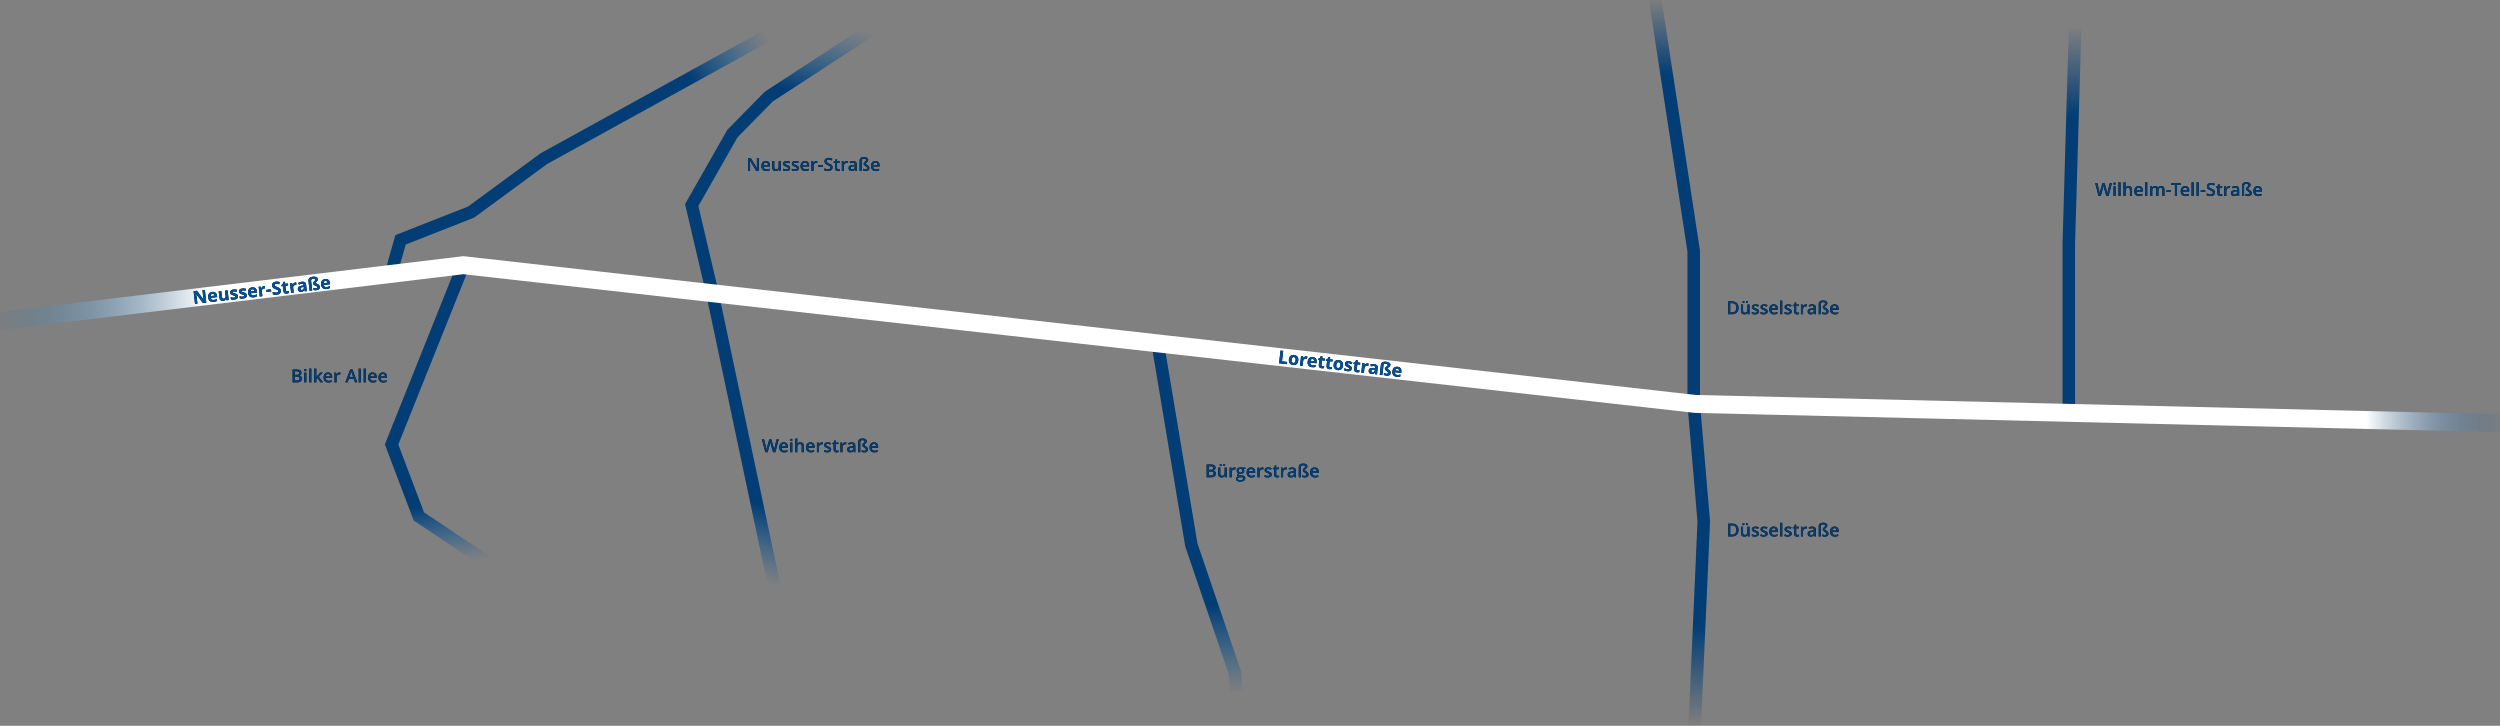 <?xml version="1.0" encoding="UTF-8"?>
<svg width="1395px" height="405px" viewBox="0 0 1395 405" version="1.1" xmlns="http://www.w3.org/2000/svg" xmlns:xlink="http://www.w3.org/1999/xlink">
    <rect x="0" y="0" width="1395" height="405" fill="#808080" stroke="none"/>
    <!-- Generator: Sketch 54.1 (76490) - https://sketchapp.com -->
    <title>map</title>
    <desc>Created with Sketch.</desc>
    <defs>
        <linearGradient x1="48.627%" y1="0%" x2="54.935%" y2="88.166%" id="linearGradient-1">
            <stop stop-color="#023D75" offset="0%"></stop>
            <stop stop-color="#023D75" offset="78.948%"></stop>
            <stop stop-color="#085CA3" stop-opacity="0" offset="100%"></stop>
        </linearGradient>
        <path d="M1.304,4.217 L3.423,4.217 C4.406,4.217 5.116,4.36 5.554,4.646 C5.992,4.933 6.211,5.385 6.211,6.004 C6.211,6.421 6.104,6.767 5.889,7.044 C5.674,7.321 5.365,7.495 4.961,7.566 L4.961,7.615 C5.462,7.71 5.831,7.896 6.067,8.174 C6.303,8.453 6.421,8.829 6.421,9.305 C6.421,9.946 6.197,10.448 5.75,10.811 C5.302,11.174 4.679,11.355 3.882,11.355 L1.304,11.355 L1.304,4.217 Z M2.471,7.166 L3.594,7.166 C4.082,7.166 4.438,7.089 4.663,6.934 C4.888,6.779 5,6.517 5,6.146 C5,5.81 4.879,5.568 4.636,5.418 C4.394,5.268 4.009,5.193 3.481,5.193 L2.471,5.193 L2.471,7.166 Z M2.471,8.113 L2.471,10.374 L3.711,10.374 C4.199,10.374 4.568,10.28 4.817,10.093 C5.066,9.906 5.19,9.611 5.19,9.207 C5.19,8.836 5.063,8.561 4.81,8.382 C4.556,8.203 4.17,8.113 3.652,8.113 L2.471,8.113 Z M8.931,11.355 L7.783,11.355 L7.783,5.955 L8.931,5.955 L8.931,11.355 Z M7.715,4.524 C7.715,4.319 7.771,4.161 7.883,4.051 C7.996,3.94 8.156,3.885 8.364,3.885 C8.566,3.885 8.723,3.94 8.835,4.051 C8.948,4.161 9.004,4.319 9.004,4.524 C9.004,4.72 8.948,4.874 8.835,4.986 C8.723,5.098 8.566,5.154 8.364,5.154 C8.156,5.154 7.996,5.098 7.883,4.986 C7.771,4.874 7.715,4.72 7.715,4.524 Z M11.719,11.355 L10.571,11.355 L10.571,3.758 L11.719,3.758 L11.719,11.355 Z M14.468,8.504 L15.117,7.693 L16.748,5.955 L18.071,5.955 L15.898,8.274 L18.208,11.355 L16.86,11.355 L15.127,8.987 L14.497,9.505 L14.497,11.355 L13.359,11.355 L13.359,3.758 L14.497,3.758 L14.497,7.464 L14.438,8.504 L14.468,8.504 Z M21.235,11.453 C20.396,11.453 19.739,11.208 19.265,10.718 C18.792,10.228 18.555,9.554 18.555,8.694 C18.555,7.812 18.774,7.119 19.214,6.614 C19.653,6.11 20.257,5.857 21.025,5.857 C21.738,5.857 22.301,6.074 22.715,6.507 C23.128,6.94 23.335,7.535 23.335,8.294 L23.335,8.914 L19.736,8.914 C19.753,9.438 19.894,9.841 20.161,10.123 C20.428,10.404 20.804,10.545 21.289,10.545 C21.608,10.545 21.905,10.515 22.18,10.455 C22.455,10.394 22.751,10.294 23.066,10.154 L23.066,11.087 C22.786,11.22 22.503,11.315 22.217,11.37 C21.93,11.425 21.603,11.453 21.235,11.453 Z M21.025,6.727 C20.661,6.727 20.369,6.842 20.149,7.073 C19.929,7.304 19.798,7.641 19.756,8.084 L22.207,8.084 C22.201,7.638 22.093,7.3 21.885,7.071 C21.676,6.841 21.39,6.727 21.025,6.727 Z M27.378,5.857 C27.609,5.857 27.799,5.874 27.949,5.906 L27.837,6.976 C27.674,6.937 27.505,6.917 27.329,6.917 C26.87,6.917 26.498,7.067 26.213,7.366 C25.929,7.666 25.786,8.055 25.786,8.533 L25.786,11.355 L24.639,11.355 L24.639,5.955 L25.537,5.955 L25.688,6.907 L25.747,6.907 C25.926,6.585 26.16,6.329 26.448,6.141 C26.736,5.952 27.046,5.857 27.378,5.857 Z M36.099,11.355 L35.386,9.373 L32.656,9.373 L31.958,11.355 L30.728,11.355 L33.398,4.187 L34.668,4.187 L37.339,11.355 L36.099,11.355 Z M35.078,8.367 L34.409,6.424 C34.36,6.294 34.293,6.089 34.207,5.809 C34.12,5.529 34.061,5.324 34.028,5.193 C33.94,5.594 33.812,6.032 33.643,6.507 L32.998,8.367 L35.078,8.367 Z M39.307,11.355 L38.159,11.355 L38.159,3.758 L39.307,3.758 L39.307,11.355 Z M42.095,11.355 L40.947,11.355 L40.947,3.758 L42.095,3.758 L42.095,11.355 Z M46.094,11.453 C45.254,11.453 44.597,11.208 44.124,10.718 C43.65,10.228 43.413,9.554 43.413,8.694 C43.413,7.812 43.633,7.119 44.072,6.614 C44.512,6.11 45.116,5.857 45.884,5.857 C46.597,5.857 47.16,6.074 47.573,6.507 C47.987,6.94 48.193,7.535 48.193,8.294 L48.193,8.914 L44.595,8.914 C44.611,9.438 44.753,9.841 45.02,10.123 C45.286,10.404 45.662,10.545 46.147,10.545 C46.466,10.545 46.764,10.515 47.039,10.455 C47.314,10.394 47.609,10.294 47.925,10.154 L47.925,11.087 C47.645,11.22 47.362,11.315 47.075,11.37 C46.789,11.425 46.462,11.453 46.094,11.453 Z M45.884,6.727 C45.519,6.727 45.227,6.842 45.007,7.073 C44.788,7.304 44.657,7.641 44.614,8.084 L47.065,8.084 C47.059,7.638 46.951,7.3 46.743,7.071 C46.535,6.841 46.248,6.727 45.884,6.727 Z M51.855,11.453 C51.016,11.453 50.359,11.208 49.885,10.718 C49.412,10.228 49.175,9.554 49.175,8.694 C49.175,7.812 49.395,7.119 49.834,6.614 C50.273,6.11 50.877,5.857 51.646,5.857 C52.358,5.857 52.922,6.074 53.335,6.507 C53.748,6.94 53.955,7.535 53.955,8.294 L53.955,8.914 L50.356,8.914 C50.373,9.438 50.514,9.841 50.781,10.123 C51.048,10.404 51.424,10.545 51.909,10.545 C52.228,10.545 52.525,10.515 52.8,10.455 C53.075,10.394 53.371,10.294 53.687,10.154 L53.687,11.087 C53.407,11.22 53.123,11.315 52.837,11.37 C52.55,11.425 52.223,11.453 51.855,11.453 Z M51.646,6.727 C51.281,6.727 50.989,6.842 50.769,7.073 C50.549,7.304 50.418,7.641 50.376,8.084 L52.827,8.084 C52.821,7.638 52.713,7.3 52.505,7.071 C52.297,6.841 52.01,6.727 51.646,6.727 Z" id="path-2"></path>
        <linearGradient x1="56.14%" y1="4.29%" x2="48.333%" y2="89.114%" id="linearGradient-3">
            <stop stop-color="#095EA5" stop-opacity="0" offset="0%"></stop>
            <stop stop-color="#023D75" offset="13.424%"></stop>
            <stop stop-color="#023D75" offset="86.739%"></stop>
            <stop stop-color="#05569F" stop-opacity="0" offset="100%"></stop>
        </linearGradient>
        <path d="M7.441,11.371 L6.011,11.371 L2.5,5.683 L2.461,5.683 L2.485,6 C2.531,6.605 2.554,7.159 2.554,7.66 L2.554,11.371 L1.494,11.371 L1.494,4.232 L2.91,4.232 L6.411,9.892 L6.44,9.892 C6.434,9.817 6.421,9.544 6.401,9.074 C6.382,8.603 6.372,8.236 6.372,7.973 L6.372,4.232 L7.441,4.232 L7.441,11.371 Z M11.563,11.469 C10.723,11.469 10.066,11.224 9.592,10.734 C9.119,10.244 8.882,9.569 8.882,8.71 C8.882,7.828 9.102,7.134 9.541,6.63 C9.98,6.125 10.584,5.873 11.353,5.873 C12.065,5.873 12.629,6.09 13.042,6.522 C13.455,6.955 13.662,7.551 13.662,8.31 L13.662,8.93 L10.063,8.93 C10.08,9.454 10.221,9.857 10.488,10.138 C10.755,10.42 11.131,10.561 11.616,10.561 C11.935,10.561 12.232,10.53 12.507,10.47 C12.782,10.41 13.078,10.31 13.394,10.17 L13.394,11.103 C13.114,11.236 12.83,11.33 12.544,11.386 C12.257,11.441 11.93,11.469 11.563,11.469 Z M11.353,6.742 C10.988,6.742 10.696,6.858 10.476,7.089 C10.256,7.32 10.125,7.657 10.083,8.1 L12.534,8.1 C12.528,7.654 12.42,7.316 12.212,7.086 C12.004,6.857 11.717,6.742 11.353,6.742 Z M18.774,11.371 L18.613,10.663 L18.555,10.663 C18.395,10.914 18.168,11.111 17.874,11.254 C17.579,11.397 17.243,11.469 16.865,11.469 C16.211,11.469 15.723,11.306 15.4,10.98 C15.078,10.655 14.917,10.162 14.917,9.501 L14.917,5.971 L16.074,5.971 L16.074,9.301 C16.074,9.714 16.159,10.024 16.328,10.231 C16.497,10.438 16.763,10.541 17.124,10.541 C17.606,10.541 17.96,10.397 18.186,10.109 C18.412,9.821 18.525,9.338 18.525,8.661 L18.525,5.971 L19.678,5.971 L19.678,11.371 L18.774,11.371 Z M24.941,9.833 C24.941,10.36 24.749,10.765 24.365,11.046 C23.981,11.328 23.431,11.469 22.715,11.469 C21.995,11.469 21.418,11.36 20.981,11.142 L20.981,10.15 C21.616,10.443 22.207,10.59 22.754,10.59 C23.46,10.59 23.813,10.377 23.813,9.95 C23.813,9.813 23.774,9.7 23.696,9.608 C23.618,9.517 23.49,9.423 23.311,9.325 C23.132,9.228 22.882,9.117 22.563,8.993 C21.942,8.752 21.521,8.511 21.301,8.271 C21.082,8.03 20.972,7.717 20.972,7.333 C20.972,6.871 21.158,6.512 21.531,6.256 C21.903,6.001 22.41,5.873 23.052,5.873 C23.687,5.873 24.287,6.002 24.854,6.259 L24.482,7.123 C23.9,6.882 23.41,6.762 23.013,6.762 C22.407,6.762 22.104,6.934 22.104,7.279 C22.104,7.449 22.183,7.592 22.341,7.709 C22.499,7.826 22.843,7.987 23.374,8.192 C23.82,8.365 24.144,8.523 24.346,8.666 C24.548,8.809 24.697,8.974 24.795,9.162 C24.893,9.349 24.941,9.573 24.941,9.833 Z M29.81,9.833 C29.81,10.36 29.618,10.765 29.233,11.046 C28.849,11.328 28.299,11.469 27.583,11.469 C26.864,11.469 26.286,11.36 25.85,11.142 L25.85,10.15 C26.484,10.443 27.075,10.59 27.622,10.59 C28.328,10.59 28.682,10.377 28.682,9.95 C28.682,9.813 28.643,9.7 28.564,9.608 C28.486,9.517 28.358,9.423 28.179,9.325 C28,9.228 27.751,9.117 27.432,8.993 C26.81,8.752 26.389,8.511 26.169,8.271 C25.95,8.03 25.84,7.717 25.84,7.333 C25.84,6.871 26.026,6.512 26.399,6.256 C26.772,6.001 27.279,5.873 27.92,5.873 C28.555,5.873 29.155,6.002 29.722,6.259 L29.351,7.123 C28.768,6.882 28.278,6.762 27.881,6.762 C27.275,6.762 26.973,6.934 26.973,7.279 C26.973,7.449 27.052,7.592 27.209,7.709 C27.367,7.826 27.712,7.987 28.242,8.192 C28.688,8.365 29.012,8.523 29.214,8.666 C29.416,8.809 29.565,8.974 29.663,9.162 C29.761,9.349 29.81,9.573 29.81,9.833 Z M33.408,11.469 C32.568,11.469 31.912,11.224 31.438,10.734 C30.964,10.244 30.728,9.569 30.728,8.71 C30.728,7.828 30.947,7.134 31.387,6.63 C31.826,6.125 32.43,5.873 33.198,5.873 C33.911,5.873 34.474,6.09 34.888,6.522 C35.301,6.955 35.508,7.551 35.508,8.31 L35.508,8.93 L31.909,8.93 C31.925,9.454 32.067,9.857 32.334,10.138 C32.601,10.42 32.977,10.561 33.462,10.561 C33.781,10.561 34.078,10.53 34.353,10.47 C34.628,10.41 34.924,10.31 35.239,10.17 L35.239,11.103 C34.959,11.236 34.676,11.33 34.39,11.386 C34.103,11.441 33.776,11.469 33.408,11.469 Z M33.198,6.742 C32.834,6.742 32.542,6.858 32.322,7.089 C32.102,7.32 31.971,7.657 31.929,8.1 L34.38,8.1 C34.373,7.654 34.266,7.316 34.058,7.086 C33.849,6.857 33.563,6.742 33.198,6.742 Z M39.551,5.873 C39.782,5.873 39.972,5.889 40.122,5.922 L40.01,6.991 C39.847,6.952 39.678,6.933 39.502,6.933 C39.043,6.933 38.671,7.082 38.386,7.382 C38.101,7.681 37.959,8.07 37.959,8.549 L37.959,11.371 L36.812,11.371 L36.812,5.971 L37.71,5.971 L37.861,6.923 L37.92,6.923 C38.099,6.601 38.333,6.345 38.621,6.156 C38.909,5.967 39.219,5.873 39.551,5.873 Z M40.654,9.179 L40.654,8.202 L43.164,8.202 L43.164,9.179 L40.654,9.179 Z M48.579,9.433 C48.579,10.067 48.35,10.565 47.891,10.927 C47.432,11.288 46.799,11.469 45.991,11.469 C45.184,11.469 44.523,11.343 44.009,11.093 L44.009,9.989 C44.334,10.142 44.68,10.263 45.046,10.351 C45.413,10.438 45.754,10.482 46.069,10.482 C46.532,10.482 46.873,10.395 47.092,10.219 C47.312,10.043 47.422,9.807 47.422,9.511 C47.422,9.244 47.321,9.018 47.119,8.832 C46.917,8.646 46.501,8.427 45.869,8.173 C45.218,7.909 44.759,7.608 44.492,7.27 C44.225,6.931 44.092,6.524 44.092,6.049 C44.092,5.453 44.303,4.984 44.727,4.643 C45.15,4.301 45.718,4.13 46.431,4.13 C47.114,4.13 47.795,4.28 48.472,4.579 L48.101,5.531 C47.466,5.264 46.899,5.131 46.401,5.131 C46.024,5.131 45.737,5.213 45.542,5.377 C45.347,5.542 45.249,5.759 45.249,6.029 C45.249,6.215 45.288,6.374 45.366,6.505 C45.444,6.637 45.573,6.762 45.752,6.879 C45.931,6.996 46.253,7.151 46.719,7.343 C47.243,7.561 47.627,7.764 47.871,7.953 C48.115,8.142 48.294,8.355 48.408,8.593 C48.522,8.83 48.579,9.11 48.579,9.433 Z M51.851,10.541 C52.131,10.541 52.41,10.497 52.69,10.409 L52.69,11.273 C52.563,11.329 52.4,11.375 52.2,11.413 C52,11.45 51.792,11.469 51.577,11.469 C50.49,11.469 49.946,10.896 49.946,9.75 L49.946,6.84 L49.209,6.84 L49.209,6.332 L50,5.912 L50.391,4.77 L51.099,4.77 L51.099,5.971 L52.637,5.971 L52.637,6.84 L51.099,6.84 L51.099,9.73 C51.099,10.007 51.168,10.211 51.306,10.343 C51.444,10.475 51.626,10.541 51.851,10.541 Z M56.509,5.873 C56.74,5.873 56.93,5.889 57.08,5.922 L56.968,6.991 C56.805,6.952 56.636,6.933 56.46,6.933 C56.001,6.933 55.629,7.082 55.344,7.382 C55.059,7.681 54.917,8.07 54.917,8.549 L54.917,11.371 L53.77,11.371 L53.77,5.971 L54.668,5.971 L54.819,6.923 L54.878,6.923 C55.057,6.601 55.291,6.345 55.579,6.156 C55.867,5.967 56.177,5.873 56.509,5.873 Z M61.26,11.371 L61.03,10.619 L60.991,10.619 C60.731,10.948 60.469,11.172 60.205,11.291 C59.941,11.409 59.603,11.469 59.189,11.469 C58.659,11.469 58.245,11.326 57.947,11.039 C57.649,10.753 57.5,10.347 57.5,9.823 C57.5,9.267 57.707,8.847 58.12,8.563 C58.534,8.28 59.163,8.126 60.01,8.1 L60.942,8.07 L60.942,7.782 C60.942,7.437 60.862,7.179 60.701,7.008 C60.54,6.837 60.29,6.752 59.951,6.752 C59.674,6.752 59.409,6.793 59.155,6.874 C58.901,6.955 58.657,7.051 58.423,7.162 L58.052,6.342 C58.345,6.189 58.665,6.072 59.014,5.993 C59.362,5.913 59.691,5.873 60,5.873 C60.687,5.873 61.205,6.023 61.555,6.322 C61.905,6.622 62.08,7.092 62.08,7.733 L62.08,11.371 L61.26,11.371 Z M59.551,10.59 C59.967,10.59 60.302,10.473 60.554,10.241 C60.806,10.008 60.933,9.682 60.933,9.262 L60.933,8.793 L60.239,8.822 C59.699,8.842 59.306,8.932 59.06,9.093 C58.814,9.254 58.691,9.501 58.691,9.833 C58.691,10.074 58.763,10.26 58.906,10.392 C59.049,10.524 59.264,10.59 59.551,10.59 Z M68.472,5.253 C68.472,5.494 68.409,5.722 68.284,5.939 C68.158,6.155 67.988,6.347 67.773,6.513 C67.48,6.737 67.29,6.897 67.202,6.991 C67.114,7.086 67.07,7.178 67.07,7.27 C67.07,7.367 67.107,7.458 67.18,7.541 C67.253,7.624 67.383,7.727 67.568,7.851 L68.032,8.163 C68.332,8.365 68.552,8.543 68.694,8.698 C68.835,8.852 68.942,9.021 69.014,9.203 C69.085,9.385 69.121,9.592 69.121,9.823 C69.121,10.36 68.947,10.769 68.599,11.049 C68.25,11.329 67.744,11.469 67.08,11.469 C66.462,11.469 65.975,11.363 65.62,11.151 L65.62,10.18 C65.809,10.3 66.035,10.4 66.299,10.48 C66.563,10.56 66.803,10.6 67.021,10.6 C67.646,10.6 67.959,10.354 67.959,9.862 C67.959,9.664 67.903,9.493 67.791,9.35 C67.678,9.206 67.425,9.014 67.031,8.773 C66.644,8.536 66.366,8.316 66.196,8.114 C66.027,7.912 65.942,7.675 65.942,7.401 C65.942,7.196 65.998,7.008 66.108,6.837 C66.219,6.667 66.39,6.495 66.621,6.322 C66.865,6.143 67.039,5.985 67.144,5.846 C67.248,5.708 67.3,5.556 67.3,5.39 C67.3,5.155 67.191,4.972 66.973,4.84 C66.755,4.708 66.465,4.643 66.104,4.643 C65.69,4.643 65.374,4.73 65.156,4.906 C64.938,5.082 64.829,5.341 64.829,5.683 L64.829,11.371 L63.682,11.371 L63.682,5.663 C63.682,5.035 63.891,4.554 64.309,4.22 C64.727,3.887 65.326,3.72 66.104,3.72 C66.836,3.72 67.414,3.856 67.837,4.13 C68.26,4.403 68.472,4.778 68.472,5.253 Z M72.7,11.469 C71.86,11.469 71.204,11.224 70.73,10.734 C70.256,10.244 70.02,9.569 70.02,8.71 C70.02,7.828 70.239,7.134 70.679,6.63 C71.118,6.125 71.722,5.873 72.49,5.873 C73.203,5.873 73.766,6.09 74.18,6.522 C74.593,6.955 74.8,7.551 74.8,8.31 L74.8,8.93 L71.201,8.93 C71.217,9.454 71.359,9.857 71.626,10.138 C71.893,10.42 72.269,10.561 72.754,10.561 C73.073,10.561 73.37,10.53 73.645,10.47 C73.92,10.41 74.215,10.31 74.531,10.17 L74.531,11.103 C74.251,11.236 73.968,11.33 73.682,11.386 C73.395,11.441 73.068,11.469 72.7,11.469 Z M72.49,6.742 C72.126,6.742 71.833,6.858 71.614,7.089 C71.394,7.32 71.263,7.657 71.221,8.1 L73.672,8.1 C73.665,7.654 73.558,7.316 73.35,7.086 C73.141,6.857 72.855,6.742 72.49,6.742 Z" id="path-4"></path>
        <path d="M7.666,11.371 L6.396,11.371 L5.186,7.113 C5.133,6.928 5.068,6.66 4.99,6.31 C4.912,5.96 4.865,5.717 4.849,5.58 C4.816,5.788 4.763,6.059 4.69,6.391 C4.617,6.723 4.556,6.97 4.507,7.133 L3.325,11.371 L2.056,11.371 L1.133,7.797 L0.195,4.232 L1.387,4.232 L2.407,8.393 C2.567,9.06 2.681,9.649 2.749,10.16 C2.785,9.883 2.839,9.574 2.91,9.232 C2.982,8.891 3.047,8.614 3.105,8.402 L4.268,4.232 L5.425,4.232 L6.616,8.422 C6.73,8.809 6.851,9.389 6.978,10.16 C7.026,9.695 7.144,9.102 7.329,8.383 L8.345,4.232 L9.526,4.232 L7.666,11.371 Z M12.573,11.469 C11.733,11.469 11.077,11.224 10.603,10.734 C10.129,10.244 9.893,9.569 9.893,8.71 C9.893,7.828 10.112,7.134 10.552,6.63 C10.991,6.125 11.595,5.873 12.363,5.873 C13.076,5.873 13.639,6.09 14.053,6.522 C14.466,6.955 14.673,7.551 14.673,8.31 L14.673,8.93 L11.074,8.93 C11.09,9.454 11.232,9.857 11.499,10.138 C11.766,10.42 12.142,10.561 12.627,10.561 C12.946,10.561 13.243,10.53 13.518,10.47 C13.793,10.41 14.089,10.31 14.404,10.17 L14.404,11.103 C14.124,11.236 13.841,11.33 13.555,11.386 C13.268,11.441 12.941,11.469 12.573,11.469 Z M12.363,6.742 C11.999,6.742 11.707,6.858 11.487,7.089 C11.267,7.32 11.136,7.657 11.094,8.1 L13.545,8.1 C13.538,7.654 13.431,7.316 13.223,7.086 C13.014,6.857 12.728,6.742 12.363,6.742 Z M17.124,11.371 L15.977,11.371 L15.977,5.971 L17.124,5.971 L17.124,11.371 Z M15.908,4.54 C15.908,4.335 15.964,4.177 16.077,4.066 C16.189,3.956 16.349,3.9 16.558,3.9 C16.759,3.9 16.917,3.956 17.029,4.066 C17.141,4.177 17.197,4.335 17.197,4.54 C17.197,4.735 17.141,4.889 17.029,5.001 C16.917,5.114 16.759,5.17 16.558,5.17 C16.349,5.17 16.189,5.114 16.077,5.001 C15.964,4.889 15.908,4.735 15.908,4.54 Z M23.516,11.371 L22.363,11.371 L22.363,8.051 C22.363,7.634 22.279,7.323 22.112,7.118 C21.944,6.913 21.678,6.811 21.313,6.811 C20.832,6.811 20.478,6.955 20.251,7.243 C20.025,7.531 19.912,8.013 19.912,8.69 L19.912,11.371 L18.765,11.371 L18.765,3.773 L19.912,3.773 L19.912,5.702 C19.912,6.011 19.893,6.342 19.854,6.693 L19.927,6.693 C20.083,6.433 20.3,6.231 20.579,6.088 C20.857,5.945 21.182,5.873 21.553,5.873 C22.861,5.873 23.516,6.532 23.516,7.851 L23.516,11.371 Z M27.471,11.469 C26.631,11.469 25.974,11.224 25.5,10.734 C25.027,10.244 24.79,9.569 24.79,8.71 C24.79,7.828 25.01,7.134 25.449,6.63 C25.889,6.125 26.493,5.873 27.261,5.873 C27.974,5.873 28.537,6.09 28.95,6.522 C29.364,6.955 29.57,7.551 29.57,8.31 L29.57,8.93 L25.972,8.93 C25.988,9.454 26.13,9.857 26.396,10.138 C26.663,10.42 27.039,10.561 27.524,10.561 C27.843,10.561 28.14,10.53 28.416,10.47 C28.691,10.41 28.986,10.31 29.302,10.17 L29.302,11.103 C29.022,11.236 28.739,11.33 28.452,11.386 C28.166,11.441 27.839,11.469 27.471,11.469 Z M27.261,6.742 C26.896,6.742 26.604,6.858 26.384,7.089 C26.165,7.32 26.034,7.657 25.991,8.1 L28.442,8.1 C28.436,7.654 28.328,7.316 28.12,7.086 C27.912,6.857 27.625,6.742 27.261,6.742 Z M33.613,5.873 C33.844,5.873 34.035,5.889 34.185,5.922 L34.072,6.991 C33.91,6.952 33.74,6.933 33.564,6.933 C33.105,6.933 32.734,7.082 32.449,7.382 C32.164,7.681 32.021,8.07 32.021,8.549 L32.021,11.371 L30.874,11.371 L30.874,5.971 L31.772,5.971 L31.924,6.923 L31.982,6.923 C32.161,6.601 32.395,6.345 32.683,6.156 C32.971,5.967 33.281,5.873 33.613,5.873 Z M38.813,9.833 C38.813,10.36 38.621,10.765 38.237,11.046 C37.853,11.328 37.303,11.469 36.587,11.469 C35.868,11.469 35.29,11.36 34.854,11.142 L34.854,10.15 C35.488,10.443 36.079,10.59 36.626,10.59 C37.332,10.59 37.686,10.377 37.686,9.95 C37.686,9.813 37.646,9.7 37.568,9.608 C37.49,9.517 37.362,9.423 37.183,9.325 C37.004,9.228 36.755,9.117 36.436,8.993 C35.814,8.752 35.393,8.511 35.173,8.271 C34.954,8.03 34.844,7.717 34.844,7.333 C34.844,6.871 35.03,6.512 35.403,6.256 C35.776,6.001 36.283,5.873 36.924,5.873 C37.559,5.873 38.159,6.002 38.726,6.259 L38.354,7.123 C37.772,6.882 37.282,6.762 36.885,6.762 C36.279,6.762 35.977,6.934 35.977,7.279 C35.977,7.449 36.056,7.592 36.213,7.709 C36.371,7.826 36.715,7.987 37.246,8.192 C37.692,8.365 38.016,8.523 38.218,8.666 C38.42,8.809 38.569,8.974 38.667,9.162 C38.765,9.349 38.813,9.573 38.813,9.833 Z M42.065,10.541 C42.345,10.541 42.625,10.497 42.905,10.409 L42.905,11.273 C42.778,11.329 42.615,11.375 42.415,11.413 C42.214,11.45 42.007,11.469 41.792,11.469 C40.705,11.469 40.161,10.896 40.161,9.75 L40.161,6.84 L39.424,6.84 L39.424,6.332 L40.215,5.912 L40.605,4.77 L41.313,4.77 L41.313,5.971 L42.852,5.971 L42.852,6.84 L41.313,6.84 L41.313,9.73 C41.313,10.007 41.383,10.211 41.521,10.343 C41.659,10.475 41.841,10.541 42.065,10.541 Z M46.724,5.873 C46.955,5.873 47.145,5.889 47.295,5.922 L47.183,6.991 C47.02,6.952 46.851,6.933 46.675,6.933 C46.216,6.933 45.844,7.082 45.559,7.382 C45.274,7.681 45.132,8.07 45.132,8.549 L45.132,11.371 L43.984,11.371 L43.984,5.971 L44.883,5.971 L45.034,6.923 L45.093,6.923 C45.272,6.601 45.505,6.345 45.793,6.156 C46.082,5.967 46.392,5.873 46.724,5.873 Z M51.475,11.371 L51.245,10.619 L51.206,10.619 C50.946,10.948 50.684,11.172 50.42,11.291 C50.156,11.409 49.818,11.469 49.404,11.469 C48.874,11.469 48.459,11.326 48.162,11.039 C47.864,10.753 47.715,10.347 47.715,9.823 C47.715,9.267 47.922,8.847 48.335,8.563 C48.748,8.28 49.378,8.126 50.225,8.1 L51.157,8.07 L51.157,7.782 C51.157,7.437 51.077,7.179 50.916,7.008 C50.754,6.837 50.505,6.752 50.166,6.752 C49.889,6.752 49.624,6.793 49.37,6.874 C49.116,6.955 48.872,7.051 48.638,7.162 L48.267,6.342 C48.56,6.189 48.88,6.072 49.229,5.993 C49.577,5.913 49.906,5.873 50.215,5.873 C50.902,5.873 51.42,6.023 51.77,6.322 C52.12,6.622 52.295,7.092 52.295,7.733 L52.295,11.371 L51.475,11.371 Z M49.766,10.59 C50.182,10.59 50.517,10.473 50.769,10.241 C51.021,10.008 51.147,9.682 51.147,9.262 L51.147,8.793 L50.454,8.822 C49.914,8.842 49.521,8.932 49.275,9.093 C49.029,9.254 48.906,9.501 48.906,9.833 C48.906,10.074 48.978,10.26 49.121,10.392 C49.264,10.524 49.479,10.59 49.766,10.59 Z M58.687,5.253 C58.687,5.494 58.624,5.722 58.499,5.939 C58.373,6.155 58.203,6.347 57.988,6.513 C57.695,6.737 57.505,6.897 57.417,6.991 C57.329,7.086 57.285,7.178 57.285,7.27 C57.285,7.367 57.322,7.458 57.395,7.541 C57.468,7.624 57.598,7.727 57.783,7.851 L58.247,8.163 C58.547,8.365 58.767,8.543 58.909,8.698 C59.05,8.852 59.157,9.021 59.229,9.203 C59.3,9.385 59.336,9.592 59.336,9.823 C59.336,10.36 59.162,10.769 58.813,11.049 C58.465,11.329 57.959,11.469 57.295,11.469 C56.676,11.469 56.19,11.363 55.835,11.151 L55.835,10.18 C56.024,10.3 56.25,10.4 56.514,10.48 C56.777,10.56 57.018,10.6 57.236,10.6 C57.861,10.6 58.174,10.354 58.174,9.862 C58.174,9.664 58.118,9.493 58.005,9.35 C57.893,9.206 57.64,9.014 57.246,8.773 C56.859,8.536 56.58,8.316 56.411,8.114 C56.242,7.912 56.157,7.675 56.157,7.401 C56.157,7.196 56.213,7.008 56.323,6.837 C56.434,6.667 56.605,6.495 56.836,6.322 C57.08,6.143 57.254,5.985 57.358,5.846 C57.463,5.708 57.515,5.556 57.515,5.39 C57.515,5.155 57.406,4.972 57.188,4.84 C56.969,4.708 56.68,4.643 56.318,4.643 C55.905,4.643 55.589,4.73 55.371,4.906 C55.153,5.082 55.044,5.341 55.044,5.683 L55.044,11.371 L53.896,11.371 L53.896,5.663 C53.896,5.035 54.106,4.554 54.524,4.22 C54.942,3.887 55.54,3.72 56.318,3.72 C57.051,3.72 57.629,3.856 58.052,4.13 C58.475,4.403 58.687,4.778 58.687,5.253 Z M62.915,11.469 C62.075,11.469 61.418,11.224 60.945,10.734 C60.471,10.244 60.234,9.569 60.234,8.71 C60.234,7.828 60.454,7.134 60.894,6.63 C61.333,6.125 61.937,5.873 62.705,5.873 C63.418,5.873 63.981,6.09 64.395,6.522 C64.808,6.955 65.015,7.551 65.015,8.31 L65.015,8.93 L61.416,8.93 C61.432,9.454 61.574,9.857 61.841,10.138 C62.108,10.42 62.484,10.561 62.969,10.561 C63.288,10.561 63.585,10.53 63.86,10.47 C64.135,10.41 64.43,10.31 64.746,10.17 L64.746,11.103 C64.466,11.236 64.183,11.33 63.896,11.386 C63.61,11.441 63.283,11.469 62.915,11.469 Z M62.705,6.742 C62.34,6.742 62.048,6.858 61.829,7.089 C61.609,7.32 61.478,7.657 61.436,8.1 L63.887,8.1 C63.88,7.654 63.773,7.316 63.564,7.086 C63.356,6.857 63.07,6.742 62.705,6.742 Z" id="path-5"></path>
        <linearGradient x1="87.602%" y1="35.804%" x2="0%" y2="68.812%" id="linearGradient-6">
            <stop stop-color="#095FA6" stop-opacity="0" offset="0%"></stop>
            <stop stop-color="#023D75" offset="21.818%"></stop>
            <stop stop-color="#023D75" offset="100%"></stop>
        </linearGradient>
        <linearGradient x1="50%" y1="0%" x2="51.574%" y2="86.342%" id="linearGradient-7">
            <stop stop-color="#023D75" offset="0%"></stop>
            <stop stop-color="#023D75" offset="74.202%"></stop>
            <stop stop-color="#03529C" stop-opacity="0" offset="100%"></stop>
        </linearGradient>
        <path d="M1.057,4.811 L3.176,4.811 C4.159,4.811 4.869,4.954 5.307,5.241 C5.745,5.527 5.964,5.979 5.964,6.598 C5.964,7.015 5.856,7.361 5.642,7.638 C5.427,7.915 5.118,8.089 4.714,8.16 L4.714,8.209 C5.215,8.304 5.584,8.49 5.82,8.768 C6.056,9.047 6.174,9.423 6.174,9.899 C6.174,10.54 5.95,11.042 5.502,11.405 C5.055,11.768 4.432,11.95 3.635,11.95 L1.057,11.95 L1.057,4.811 Z M2.224,7.76 L3.347,7.76 C3.835,7.76 4.191,7.683 4.416,7.528 C4.641,7.374 4.753,7.111 4.753,6.74 C4.753,6.404 4.632,6.162 4.389,6.012 C4.147,5.862 3.762,5.787 3.234,5.787 L2.224,5.787 L2.224,7.76 Z M2.224,8.707 L2.224,10.968 L3.464,10.968 C3.952,10.968 4.321,10.874 4.57,10.687 C4.819,10.5 4.943,10.205 4.943,9.801 C4.943,9.43 4.816,9.155 4.562,8.976 C4.309,8.797 3.923,8.707 3.405,8.707 L2.224,8.707 Z M11.345,11.95 L11.184,11.242 L11.125,11.242 C10.965,11.492 10.738,11.689 10.444,11.832 C10.149,11.976 9.813,12.047 9.436,12.047 C8.781,12.047 8.293,11.884 7.971,11.559 C7.648,11.233 7.487,10.74 7.487,10.079 L7.487,6.549 L8.645,6.549 L8.645,9.879 C8.645,10.293 8.729,10.603 8.898,10.809 C9.068,11.016 9.333,11.119 9.694,11.119 C10.176,11.119 10.53,10.975 10.756,10.687 C10.983,10.399 11.096,9.917 11.096,9.24 L11.096,6.549 L12.248,6.549 L12.248,11.95 L11.345,11.95 Z M8.337,5.118 C8.337,4.917 8.391,4.771 8.5,4.681 C8.61,4.592 8.742,4.547 8.898,4.547 C9.071,4.547 9.208,4.598 9.311,4.699 C9.414,4.799 9.465,4.939 9.465,5.118 C9.465,5.291 9.413,5.429 9.309,5.534 C9.204,5.638 9.068,5.69 8.898,5.69 C8.742,5.69 8.61,5.643 8.5,5.548 C8.391,5.454 8.337,5.311 8.337,5.118 Z M10.256,5.118 C10.256,4.917 10.31,4.771 10.419,4.681 C10.528,4.592 10.661,4.547 10.817,4.547 C10.99,4.547 11.128,4.598 11.232,4.699 C11.337,4.799 11.389,4.939 11.389,5.118 C11.389,5.294 11.335,5.433 11.228,5.536 C11.12,5.638 10.983,5.69 10.817,5.69 C10.661,5.69 10.528,5.643 10.419,5.548 C10.31,5.454 10.256,5.311 10.256,5.118 Z M16.623,6.451 C16.854,6.451 17.045,6.468 17.194,6.5 L17.082,7.57 C16.919,7.531 16.75,7.511 16.574,7.511 C16.115,7.511 15.743,7.661 15.458,7.96 C15.174,8.26 15.031,8.649 15.031,9.127 L15.031,11.95 L13.884,11.95 L13.884,6.549 L14.782,6.549 L14.934,7.501 L14.992,7.501 C15.171,7.179 15.405,6.923 15.693,6.735 C15.981,6.546 16.291,6.451 16.623,6.451 Z M18.583,11.538 C18.431,11.473 18.306,11.368 18.208,11.224 C18.108,11.08 18.059,10.927 18.059,10.768 C18.059,10.566 18.116,10.395 18.229,10.255 C18.343,10.115 18.513,9.977 18.737,9.84 C18.457,9.72 18.23,9.524 18.056,9.252 C17.882,8.98 17.795,8.662 17.795,8.297 C17.795,7.711 17.98,7.257 18.349,6.935 C18.719,6.613 19.245,6.451 19.929,6.451 C20.082,6.451 20.242,6.462 20.41,6.483 C20.577,6.504 20.703,6.526 20.788,6.549 L22.658,6.549 L22.658,7.179 L21.735,7.35 C21.82,7.464 21.89,7.604 21.945,7.77 C22.001,7.936 22.028,8.112 22.028,8.297 C22.028,8.854 21.836,9.292 21.452,9.611 C21.068,9.93 20.539,10.089 19.865,10.089 C19.693,10.089 19.536,10.076 19.396,10.05 C19.149,10.203 19.025,10.382 19.025,10.587 C19.025,10.711 19.083,10.804 19.199,10.866 C19.314,10.927 19.527,10.958 19.836,10.958 L20.778,10.958 C21.374,10.958 21.826,11.085 22.136,11.339 C22.445,11.593 22.6,11.959 22.6,12.438 C22.6,13.05 22.347,13.522 21.843,13.854 C21.338,14.186 20.609,14.352 19.655,14.352 C18.92,14.352 18.358,14.222 17.971,13.961 C17.583,13.701 17.39,13.33 17.39,12.848 C17.39,12.516 17.495,12.237 17.705,12.011 C17.915,11.784 18.208,11.627 18.586,11.539 L18.583,11.538 Z M18.415,12.789 C18.415,13.037 18.527,13.227 18.75,13.361 C18.972,13.494 19.286,13.561 19.689,13.561 C20.314,13.561 20.78,13.471 21.086,13.292 C21.392,13.113 21.545,12.876 21.545,12.579 C21.545,12.345 21.461,12.178 21.293,12.079 C21.126,11.98 20.814,11.93 20.358,11.93 L19.489,11.93 C19.16,11.93 18.899,12.007 18.706,12.162 C18.512,12.317 18.415,12.526 18.415,12.789 Z M18.908,8.297 C18.908,8.636 18.995,8.896 19.169,9.078 C19.344,9.261 19.593,9.352 19.919,9.352 C20.583,9.352 20.915,8.997 20.915,8.287 C20.915,7.936 20.833,7.665 20.668,7.474 C20.504,7.284 20.254,7.189 19.919,7.189 C19.587,7.189 19.335,7.283 19.165,7.472 C18.994,7.661 18.908,7.936 18.908,8.297 Z M26.018,12.047 C25.178,12.047 24.521,11.802 24.047,11.312 C23.574,10.822 23.337,10.148 23.337,9.288 C23.337,8.406 23.557,7.713 23.996,7.208 C24.436,6.704 25.039,6.451 25.808,6.451 C26.521,6.451 27.084,6.668 27.497,7.101 C27.91,7.534 28.117,8.13 28.117,8.888 L28.117,9.508 L24.519,9.508 C24.535,10.032 24.676,10.435 24.943,10.717 C25.21,10.998 25.586,11.139 26.071,11.139 C26.39,11.139 26.687,11.109 26.962,11.049 C27.237,10.988 27.533,10.888 27.849,10.748 L27.849,11.681 C27.569,11.814 27.285,11.909 26.999,11.964 C26.713,12.02 26.385,12.047 26.018,12.047 Z M25.808,7.321 C25.443,7.321 25.151,7.436 24.931,7.667 C24.711,7.898 24.58,8.235 24.538,8.678 L26.989,8.678 C26.983,8.232 26.875,7.894 26.667,7.665 C26.459,7.435 26.172,7.321 25.808,7.321 Z M32.16,6.451 C32.391,6.451 32.582,6.468 32.731,6.5 L32.619,7.57 C32.456,7.531 32.287,7.511 32.111,7.511 C31.652,7.511 31.28,7.661 30.996,7.96 C30.711,8.26 30.568,8.649 30.568,9.127 L30.568,11.95 L29.421,11.95 L29.421,6.549 L30.319,6.549 L30.471,7.501 L30.529,7.501 C30.708,7.179 30.942,6.923 31.23,6.735 C31.518,6.546 31.828,6.451 32.16,6.451 Z M37.36,10.411 C37.36,10.939 37.168,11.343 36.784,11.625 C36.4,11.906 35.85,12.047 35.134,12.047 C34.414,12.047 33.837,11.938 33.4,11.72 L33.4,10.729 C34.035,11.022 34.626,11.168 35.173,11.168 C35.879,11.168 36.232,10.955 36.232,10.529 C36.232,10.392 36.193,10.278 36.115,10.187 C36.037,10.096 35.909,10.001 35.729,9.904 C35.55,9.806 35.301,9.695 34.982,9.572 C34.361,9.331 33.94,9.09 33.72,8.849 C33.5,8.608 33.391,8.296 33.391,7.911 C33.391,7.449 33.577,7.09 33.95,6.835 C34.322,6.579 34.829,6.451 35.471,6.451 C36.105,6.451 36.706,6.58 37.272,6.837 L36.901,7.701 C36.319,7.461 35.829,7.34 35.432,7.34 C34.826,7.34 34.523,7.513 34.523,7.858 C34.523,8.027 34.602,8.17 34.76,8.287 C34.918,8.405 35.262,8.566 35.793,8.771 C36.239,8.943 36.563,9.101 36.765,9.244 C36.966,9.388 37.116,9.553 37.214,9.74 C37.312,9.927 37.36,10.151 37.36,10.411 Z M40.612,11.119 C40.892,11.119 41.172,11.076 41.452,10.988 L41.452,11.852 C41.325,11.907 41.162,11.954 40.961,11.991 C40.761,12.028 40.554,12.047 40.339,12.047 C39.252,12.047 38.708,11.474 38.708,10.328 L38.708,7.418 L37.971,7.418 L37.971,6.91 L38.762,6.491 L39.152,5.348 L39.86,5.348 L39.86,6.549 L41.398,6.549 L41.398,7.418 L39.86,7.418 L39.86,10.309 C39.86,10.586 39.93,10.79 40.068,10.922 C40.206,11.054 40.388,11.119 40.612,11.119 Z M45.271,6.451 C45.502,6.451 45.692,6.468 45.842,6.5 L45.729,7.57 C45.567,7.531 45.397,7.511 45.222,7.511 C44.763,7.511 44.391,7.661 44.106,7.96 C43.821,8.26 43.679,8.649 43.679,9.127 L43.679,11.95 L42.531,11.95 L42.531,6.549 L43.43,6.549 L43.581,7.501 L43.64,7.501 C43.819,7.179 44.052,6.923 44.34,6.735 C44.628,6.546 44.938,6.451 45.271,6.451 Z M50.021,11.95 L49.792,11.198 L49.753,11.198 C49.493,11.526 49.23,11.75 48.967,11.869 C48.703,11.988 48.365,12.047 47.951,12.047 C47.421,12.047 47.006,11.904 46.708,11.617 C46.411,11.331 46.262,10.926 46.262,10.402 C46.262,9.845 46.468,9.425 46.882,9.142 C47.295,8.859 47.925,8.704 48.771,8.678 L49.704,8.649 L49.704,8.361 C49.704,8.016 49.624,7.758 49.462,7.587 C49.301,7.416 49.051,7.33 48.713,7.33 C48.436,7.33 48.171,7.371 47.917,7.452 C47.663,7.534 47.419,7.63 47.185,7.741 L46.813,6.92 C47.106,6.767 47.427,6.651 47.775,6.571 C48.124,6.491 48.452,6.451 48.762,6.451 C49.449,6.451 49.967,6.601 50.317,6.901 C50.667,7.2 50.842,7.671 50.842,8.312 L50.842,11.95 L50.021,11.95 Z M48.312,11.168 C48.729,11.168 49.064,11.052 49.316,10.819 C49.568,10.586 49.694,10.26 49.694,9.84 L49.694,9.371 L49.001,9.401 C48.461,9.42 48.068,9.511 47.822,9.672 C47.576,9.833 47.453,10.079 47.453,10.411 C47.453,10.652 47.525,10.839 47.668,10.971 C47.811,11.102 48.026,11.168 48.312,11.168 Z M57.233,5.831 C57.233,6.072 57.171,6.301 57.045,6.517 C56.92,6.734 56.75,6.925 56.535,7.091 C56.242,7.316 56.052,7.475 55.964,7.57 C55.876,7.664 55.832,7.757 55.832,7.848 C55.832,7.946 55.869,8.036 55.942,8.119 C56.015,8.202 56.145,8.305 56.33,8.429 L56.794,8.742 C57.093,8.943 57.314,9.122 57.456,9.276 C57.597,9.431 57.704,9.599 57.775,9.782 C57.847,9.964 57.883,10.171 57.883,10.402 C57.883,10.939 57.709,11.347 57.36,11.627 C57.012,11.907 56.506,12.047 55.842,12.047 C55.223,12.047 54.737,11.941 54.382,11.73 L54.382,10.758 C54.571,10.879 54.797,10.979 55.061,11.058 C55.324,11.138 55.565,11.178 55.783,11.178 C56.408,11.178 56.721,10.932 56.721,10.441 C56.721,10.242 56.665,10.071 56.552,9.928 C56.44,9.785 56.187,9.593 55.793,9.352 C55.406,9.114 55.127,8.895 54.958,8.693 C54.789,8.491 54.704,8.253 54.704,7.98 C54.704,7.775 54.759,7.587 54.87,7.416 C54.981,7.245 55.152,7.073 55.383,6.901 C55.627,6.722 55.801,6.563 55.905,6.425 C56.009,6.286 56.062,6.134 56.062,5.968 C56.062,5.734 55.952,5.551 55.734,5.419 C55.516,5.287 55.227,5.221 54.865,5.221 C54.452,5.221 54.136,5.309 53.918,5.485 C53.7,5.66 53.591,5.919 53.591,6.261 L53.591,11.95 L52.443,11.95 L52.443,6.242 C52.443,5.613 52.653,5.132 53.071,4.799 C53.489,4.465 54.087,4.298 54.865,4.298 C55.598,4.298 56.175,4.435 56.599,4.708 C57.022,4.982 57.233,5.356 57.233,5.831 Z M61.462,12.047 C60.622,12.047 59.965,11.802 59.492,11.312 C59.018,10.822 58.781,10.148 58.781,9.288 C58.781,8.406 59.001,7.713 59.44,7.208 C59.88,6.704 60.484,6.451 61.252,6.451 C61.965,6.451 62.528,6.668 62.941,7.101 C63.355,7.534 63.562,8.13 63.562,8.888 L63.562,9.508 L59.963,9.508 C59.979,10.032 60.121,10.435 60.388,10.717 C60.655,10.998 61.031,11.139 61.516,11.139 C61.835,11.139 62.132,11.109 62.407,11.049 C62.682,10.988 62.977,10.888 63.293,10.748 L63.293,11.681 C63.013,11.814 62.73,11.909 62.443,11.964 C62.157,12.02 61.83,12.047 61.462,12.047 Z M61.252,7.321 C60.887,7.321 60.595,7.436 60.375,7.667 C60.156,7.898 60.025,8.235 59.982,8.678 L62.434,8.678 C62.427,8.232 62.32,7.894 62.111,7.665 C61.903,7.435 61.617,7.321 61.252,7.321 Z" id="path-8"></path>
        <linearGradient x1="50%" y1="3.122%" x2="50%" y2="96.633%" id="linearGradient-9">
            <stop stop-color="#023D75" stop-opacity="0" offset="0%"></stop>
            <stop stop-color="#023D75" offset="10.563%"></stop>
            <stop stop-color="#023D75" offset="86.074%"></stop>
            <stop stop-color="#023D75" stop-opacity="0" offset="100%"></stop>
        </linearGradient>
        <path d="M7.599,7.69 C7.599,8.869 7.272,9.77 6.618,10.393 C5.963,11.016 5.021,11.328 3.791,11.328 L1.793,11.328 L1.793,4.189 L4,4.189 C5.137,4.189 6.02,4.495 6.652,5.107 C7.283,5.719 7.599,6.58 7.599,7.69 Z M6.369,7.729 C6.369,6.02 5.57,5.166 3.971,5.166 L2.96,5.166 L2.96,10.347 L3.791,10.347 C5.509,10.347 6.369,9.474 6.369,7.729 Z M12.819,11.328 L12.658,10.62 L12.599,10.62 C12.44,10.871 12.213,11.068 11.918,11.211 C11.623,11.354 11.287,11.426 10.91,11.426 C10.255,11.426 9.767,11.263 9.445,10.938 C9.123,10.612 8.961,10.119 8.961,9.458 L8.961,5.928 L10.119,5.928 L10.119,9.258 C10.119,9.671 10.203,9.981 10.373,10.188 C10.542,10.395 10.807,10.498 11.168,10.498 C11.65,10.498 12.004,10.354 12.23,10.066 C12.457,9.778 12.57,9.295 12.57,8.618 L12.57,5.928 L13.722,5.928 L13.722,11.328 L12.819,11.328 Z M9.811,4.497 C9.811,4.295 9.866,4.15 9.975,4.06 C10.084,3.971 10.216,3.926 10.373,3.926 C10.545,3.926 10.683,3.976 10.785,4.077 C10.888,4.178 10.939,4.318 10.939,4.497 C10.939,4.67 10.887,4.808 10.783,4.912 C10.679,5.016 10.542,5.068 10.373,5.068 C10.216,5.068 10.084,5.021 9.975,4.927 C9.866,4.832 9.811,4.689 9.811,4.497 Z M11.73,4.497 C11.73,4.295 11.785,4.15 11.894,4.06 C12.003,3.971 12.135,3.926 12.292,3.926 C12.464,3.926 12.602,3.976 12.707,4.077 C12.811,4.178 12.863,4.318 12.863,4.497 C12.863,4.673 12.809,4.812 12.702,4.915 C12.594,5.017 12.458,5.068 12.292,5.068 C12.135,5.068 12.003,5.021 11.894,4.927 C11.785,4.832 11.73,4.689 11.73,4.497 Z M18.986,9.79 C18.986,10.317 18.794,10.722 18.41,11.003 C18.026,11.285 17.475,11.426 16.759,11.426 C16.04,11.426 15.462,11.317 15.026,11.099 L15.026,10.107 C15.661,10.4 16.251,10.547 16.798,10.547 C17.505,10.547 17.858,10.334 17.858,9.907 C17.858,9.771 17.819,9.657 17.741,9.565 C17.663,9.474 17.534,9.38 17.355,9.282 C17.176,9.185 16.927,9.074 16.608,8.95 C15.986,8.709 15.565,8.468 15.346,8.228 C15.126,7.987 15.016,7.674 15.016,7.29 C15.016,6.828 15.202,6.469 15.575,6.213 C15.948,5.958 16.455,5.83 17.096,5.83 C17.731,5.83 18.332,5.959 18.898,6.216 L18.527,7.08 C17.944,6.839 17.454,6.719 17.057,6.719 C16.452,6.719 16.149,6.891 16.149,7.236 C16.149,7.406 16.228,7.549 16.386,7.666 C16.544,7.783 16.888,7.944 17.418,8.149 C17.864,8.322 18.188,8.48 18.39,8.623 C18.592,8.766 18.742,8.931 18.839,9.119 C18.937,9.306 18.986,9.53 18.986,9.79 Z M23.854,9.79 C23.854,10.317 23.662,10.722 23.278,11.003 C22.894,11.285 22.344,11.426 21.627,11.426 C20.908,11.426 20.33,11.317 19.894,11.099 L19.894,10.107 C20.529,10.4 21.12,10.547 21.667,10.547 C22.373,10.547 22.726,10.334 22.726,9.907 C22.726,9.771 22.687,9.657 22.609,9.565 C22.531,9.474 22.402,9.38 22.223,9.282 C22.044,9.185 21.795,9.074 21.476,8.95 C20.854,8.709 20.434,8.468 20.214,8.228 C19.994,7.987 19.884,7.674 19.884,7.29 C19.884,6.828 20.071,6.469 20.443,6.213 C20.816,5.958 21.323,5.83 21.964,5.83 C22.599,5.83 23.2,5.959 23.766,6.216 L23.395,7.08 C22.812,6.839 22.322,6.719 21.925,6.719 C21.32,6.719 21.017,6.891 21.017,7.236 C21.017,7.406 21.096,7.549 21.254,7.666 C21.412,7.783 21.756,7.944 22.287,8.149 C22.733,8.322 23.056,8.48 23.258,8.623 C23.46,8.766 23.61,8.931 23.708,9.119 C23.805,9.306 23.854,9.53 23.854,9.79 Z M27.453,11.426 C26.613,11.426 25.956,11.181 25.482,10.691 C25.009,10.201 24.772,9.526 24.772,8.667 C24.772,7.785 24.992,7.091 25.431,6.587 C25.871,6.082 26.474,5.83 27.243,5.83 C27.956,5.83 28.519,6.047 28.932,6.479 C29.346,6.912 29.552,7.508 29.552,8.267 L29.552,8.887 L25.954,8.887 C25.97,9.411 26.111,9.814 26.378,10.095 C26.645,10.377 27.021,10.518 27.506,10.518 C27.825,10.518 28.122,10.487 28.397,10.427 C28.673,10.367 28.968,10.267 29.284,10.127 L29.284,11.06 C29.004,11.193 28.721,11.287 28.434,11.343 C28.148,11.398 27.82,11.426 27.453,11.426 Z M27.243,6.699 C26.878,6.699 26.586,6.815 26.366,7.046 C26.146,7.277 26.015,7.614 25.973,8.057 L28.424,8.057 C28.418,7.611 28.31,7.273 28.102,7.043 C27.894,6.814 27.607,6.699 27.243,6.699 Z M32.003,11.328 L30.856,11.328 L30.856,3.73 L32.003,3.73 L32.003,11.328 Z M37.272,9.79 C37.272,10.317 37.08,10.722 36.696,11.003 C36.312,11.285 35.762,11.426 35.045,11.426 C34.326,11.426 33.748,11.317 33.312,11.099 L33.312,10.107 C33.947,10.4 34.538,10.547 35.084,10.547 C35.791,10.547 36.144,10.334 36.144,9.907 C36.144,9.771 36.105,9.657 36.027,9.565 C35.949,9.474 35.82,9.38 35.641,9.282 C35.462,9.185 35.213,9.074 34.894,8.95 C34.272,8.709 33.852,8.468 33.632,8.228 C33.412,7.987 33.302,7.674 33.302,7.29 C33.302,6.828 33.489,6.469 33.861,6.213 C34.234,5.958 34.741,5.83 35.382,5.83 C36.017,5.83 36.618,5.959 37.184,6.216 L36.813,7.08 C36.23,6.839 35.74,6.719 35.343,6.719 C34.738,6.719 34.435,6.891 34.435,7.236 C34.435,7.406 34.514,7.549 34.672,7.666 C34.83,7.783 35.174,7.944 35.705,8.149 C36.151,8.322 36.474,8.48 36.676,8.623 C36.878,8.766 37.028,8.931 37.125,9.119 C37.223,9.306 37.272,9.53 37.272,9.79 Z M40.524,10.498 C40.804,10.498 41.084,10.454 41.364,10.366 L41.364,11.23 C41.237,11.286 41.073,11.332 40.873,11.37 C40.673,11.407 40.465,11.426 40.25,11.426 C39.163,11.426 38.62,10.853 38.62,9.707 L38.62,6.797 L37.882,6.797 L37.882,6.289 L38.673,5.869 L39.064,4.727 L39.772,4.727 L39.772,5.928 L41.31,5.928 L41.31,6.797 L39.772,6.797 L39.772,9.688 C39.772,9.964 39.841,10.168 39.979,10.3 C40.118,10.432 40.299,10.498 40.524,10.498 Z M45.182,5.83 C45.413,5.83 45.604,5.846 45.753,5.879 L45.641,6.948 C45.478,6.909 45.309,6.89 45.133,6.89 C44.674,6.89 44.302,7.039 44.018,7.339 C43.733,7.638 43.59,8.027 43.59,8.506 L43.59,11.328 L42.443,11.328 L42.443,5.928 L43.341,5.928 L43.493,6.88 L43.551,6.88 C43.73,6.558 43.964,6.302 44.252,6.113 C44.54,5.924 44.85,5.83 45.182,5.83 Z M49.933,11.328 L49.704,10.576 L49.665,10.576 C49.404,10.905 49.142,11.129 48.878,11.248 C48.615,11.366 48.276,11.426 47.863,11.426 C47.332,11.426 46.918,11.283 46.62,10.996 C46.322,10.71 46.173,10.304 46.173,9.78 C46.173,9.224 46.38,8.804 46.793,8.521 C47.207,8.237 47.837,8.083 48.683,8.057 L49.616,8.027 L49.616,7.739 C49.616,7.394 49.535,7.136 49.374,6.965 C49.213,6.794 48.963,6.709 48.625,6.709 C48.348,6.709 48.083,6.75 47.829,6.831 C47.575,6.912 47.331,7.008 47.096,7.119 L46.725,6.299 C47.018,6.146 47.339,6.029 47.687,5.95 C48.035,5.87 48.364,5.83 48.673,5.83 C49.36,5.83 49.879,5.98 50.229,6.279 C50.578,6.579 50.753,7.049 50.753,7.69 L50.753,11.328 L49.933,11.328 Z M48.224,10.547 C48.641,10.547 48.975,10.431 49.228,10.198 C49.48,9.965 49.606,9.639 49.606,9.219 L49.606,8.75 L48.913,8.779 C48.372,8.799 47.979,8.889 47.733,9.05 C47.488,9.211 47.365,9.458 47.365,9.79 C47.365,10.031 47.436,10.217 47.58,10.349 C47.723,10.481 47.938,10.547 48.224,10.547 Z M57.145,5.21 C57.145,5.451 57.082,5.68 56.957,5.896 C56.832,6.112 56.662,6.304 56.447,6.47 C56.154,6.694 55.963,6.854 55.875,6.948 C55.788,7.043 55.744,7.135 55.744,7.227 C55.744,7.324 55.78,7.415 55.854,7.498 C55.927,7.581 56.056,7.684 56.242,7.808 L56.706,8.12 C57.005,8.322 57.226,8.5 57.367,8.655 C57.509,8.809 57.615,8.978 57.687,9.16 C57.759,9.342 57.794,9.549 57.794,9.78 C57.794,10.317 57.62,10.726 57.272,11.006 C56.924,11.286 56.417,11.426 55.753,11.426 C55.135,11.426 54.648,11.32 54.293,11.108 L54.293,10.137 C54.482,10.257 54.708,10.357 54.972,10.437 C55.236,10.517 55.477,10.557 55.695,10.557 C56.32,10.557 56.632,10.311 56.632,9.819 C56.632,9.621 56.576,9.45 56.464,9.307 C56.352,9.163 56.098,8.971 55.705,8.73 C55.317,8.493 55.039,8.273 54.87,8.071 C54.7,7.869 54.616,7.632 54.616,7.358 C54.616,7.153 54.671,6.965 54.782,6.794 C54.892,6.624 55.063,6.452 55.294,6.279 C55.539,6.1 55.713,5.942 55.817,5.803 C55.921,5.665 55.973,5.513 55.973,5.347 C55.973,5.112 55.864,4.929 55.646,4.797 C55.428,4.666 55.138,4.6 54.777,4.6 C54.363,4.6 54.048,4.687 53.83,4.863 C53.611,5.039 53.502,5.298 53.502,5.64 L53.502,11.328 L52.355,11.328 L52.355,5.62 C52.355,4.992 52.564,4.511 52.982,4.177 C53.401,3.844 53.999,3.677 54.777,3.677 C55.509,3.677 56.087,3.813 56.51,4.087 C56.933,4.36 57.145,4.735 57.145,5.21 Z M61.374,11.426 C60.534,11.426 59.877,11.181 59.403,10.691 C58.93,10.201 58.693,9.526 58.693,8.667 C58.693,7.785 58.913,7.091 59.352,6.587 C59.792,6.082 60.395,5.83 61.164,5.83 C61.876,5.83 62.44,6.047 62.853,6.479 C63.266,6.912 63.473,7.508 63.473,8.267 L63.473,8.887 L59.875,8.887 C59.891,9.411 60.032,9.814 60.299,10.095 C60.566,10.377 60.942,10.518 61.427,10.518 C61.746,10.518 62.043,10.487 62.318,10.427 C62.593,10.367 62.889,10.267 63.205,10.127 L63.205,11.06 C62.925,11.193 62.641,11.287 62.355,11.343 C62.069,11.398 61.741,11.426 61.374,11.426 Z M61.164,6.699 C60.799,6.699 60.507,6.815 60.287,7.046 C60.067,7.277 59.936,7.614 59.894,8.057 L62.345,8.057 C62.339,7.611 62.231,7.273 62.023,7.043 C61.815,6.814 61.528,6.699 61.164,6.699 Z" id="path-10"></path>
        <path d="M7.599,7.69 C7.599,8.869 7.272,9.77 6.618,10.393 C5.963,11.016 5.021,11.328 3.791,11.328 L1.793,11.328 L1.793,4.189 L4,4.189 C5.137,4.189 6.02,4.495 6.652,5.107 C7.283,5.719 7.599,6.58 7.599,7.69 Z M6.369,7.729 C6.369,6.02 5.57,5.166 3.971,5.166 L2.96,5.166 L2.96,10.347 L3.791,10.347 C5.509,10.347 6.369,9.474 6.369,7.729 Z M12.819,11.328 L12.658,10.62 L12.599,10.62 C12.44,10.871 12.213,11.068 11.918,11.211 C11.623,11.354 11.287,11.426 10.91,11.426 C10.255,11.426 9.767,11.263 9.445,10.938 C9.123,10.612 8.961,10.119 8.961,9.458 L8.961,5.928 L10.119,5.928 L10.119,9.258 C10.119,9.671 10.203,9.981 10.373,10.188 C10.542,10.395 10.807,10.498 11.168,10.498 C11.65,10.498 12.004,10.354 12.23,10.066 C12.457,9.778 12.57,9.295 12.57,8.618 L12.57,5.928 L13.722,5.928 L13.722,11.328 L12.819,11.328 Z M9.811,4.497 C9.811,4.295 9.866,4.15 9.975,4.06 C10.084,3.971 10.216,3.926 10.373,3.926 C10.545,3.926 10.683,3.976 10.785,4.077 C10.888,4.178 10.939,4.318 10.939,4.497 C10.939,4.67 10.887,4.808 10.783,4.912 C10.679,5.016 10.542,5.068 10.373,5.068 C10.216,5.068 10.084,5.021 9.975,4.927 C9.866,4.832 9.811,4.689 9.811,4.497 Z M11.73,4.497 C11.73,4.295 11.785,4.15 11.894,4.06 C12.003,3.971 12.135,3.926 12.292,3.926 C12.464,3.926 12.602,3.976 12.707,4.077 C12.811,4.178 12.863,4.318 12.863,4.497 C12.863,4.673 12.809,4.812 12.702,4.915 C12.594,5.017 12.458,5.068 12.292,5.068 C12.135,5.068 12.003,5.021 11.894,4.927 C11.785,4.832 11.73,4.689 11.73,4.497 Z M18.986,9.79 C18.986,10.317 18.794,10.722 18.41,11.003 C18.026,11.285 17.475,11.426 16.759,11.426 C16.04,11.426 15.462,11.317 15.026,11.099 L15.026,10.107 C15.661,10.4 16.251,10.547 16.798,10.547 C17.505,10.547 17.858,10.334 17.858,9.907 C17.858,9.771 17.819,9.657 17.741,9.565 C17.663,9.474 17.534,9.38 17.355,9.282 C17.176,9.185 16.927,9.074 16.608,8.95 C15.986,8.709 15.565,8.468 15.346,8.228 C15.126,7.987 15.016,7.674 15.016,7.29 C15.016,6.828 15.202,6.469 15.575,6.213 C15.948,5.958 16.455,5.83 17.096,5.83 C17.731,5.83 18.332,5.959 18.898,6.216 L18.527,7.08 C17.944,6.839 17.454,6.719 17.057,6.719 C16.452,6.719 16.149,6.891 16.149,7.236 C16.149,7.406 16.228,7.549 16.386,7.666 C16.544,7.783 16.888,7.944 17.418,8.149 C17.864,8.322 18.188,8.48 18.39,8.623 C18.592,8.766 18.742,8.931 18.839,9.119 C18.937,9.306 18.986,9.53 18.986,9.79 Z M23.854,9.79 C23.854,10.317 23.662,10.722 23.278,11.003 C22.894,11.285 22.344,11.426 21.627,11.426 C20.908,11.426 20.33,11.317 19.894,11.099 L19.894,10.107 C20.529,10.4 21.12,10.547 21.667,10.547 C22.373,10.547 22.726,10.334 22.726,9.907 C22.726,9.771 22.687,9.657 22.609,9.565 C22.531,9.474 22.402,9.38 22.223,9.282 C22.044,9.185 21.795,9.074 21.476,8.95 C20.854,8.709 20.434,8.468 20.214,8.228 C19.994,7.987 19.884,7.674 19.884,7.29 C19.884,6.828 20.071,6.469 20.443,6.213 C20.816,5.958 21.323,5.83 21.964,5.83 C22.599,5.83 23.2,5.959 23.766,6.216 L23.395,7.08 C22.812,6.839 22.322,6.719 21.925,6.719 C21.32,6.719 21.017,6.891 21.017,7.236 C21.017,7.406 21.096,7.549 21.254,7.666 C21.412,7.783 21.756,7.944 22.287,8.149 C22.733,8.322 23.056,8.48 23.258,8.623 C23.46,8.766 23.61,8.931 23.708,9.119 C23.805,9.306 23.854,9.53 23.854,9.79 Z M27.453,11.426 C26.613,11.426 25.956,11.181 25.482,10.691 C25.009,10.201 24.772,9.526 24.772,8.667 C24.772,7.785 24.992,7.091 25.431,6.587 C25.871,6.082 26.474,5.83 27.243,5.83 C27.956,5.83 28.519,6.047 28.932,6.479 C29.346,6.912 29.552,7.508 29.552,8.267 L29.552,8.887 L25.954,8.887 C25.97,9.411 26.111,9.814 26.378,10.095 C26.645,10.377 27.021,10.518 27.506,10.518 C27.825,10.518 28.122,10.487 28.397,10.427 C28.673,10.367 28.968,10.267 29.284,10.127 L29.284,11.06 C29.004,11.193 28.721,11.287 28.434,11.343 C28.148,11.398 27.82,11.426 27.453,11.426 Z M27.243,6.699 C26.878,6.699 26.586,6.815 26.366,7.046 C26.146,7.277 26.015,7.614 25.973,8.057 L28.424,8.057 C28.418,7.611 28.31,7.273 28.102,7.043 C27.894,6.814 27.607,6.699 27.243,6.699 Z M32.003,11.328 L30.856,11.328 L30.856,3.73 L32.003,3.73 L32.003,11.328 Z M37.272,9.79 C37.272,10.317 37.08,10.722 36.696,11.003 C36.312,11.285 35.762,11.426 35.045,11.426 C34.326,11.426 33.748,11.317 33.312,11.099 L33.312,10.107 C33.947,10.4 34.538,10.547 35.084,10.547 C35.791,10.547 36.144,10.334 36.144,9.907 C36.144,9.771 36.105,9.657 36.027,9.565 C35.949,9.474 35.82,9.38 35.641,9.282 C35.462,9.185 35.213,9.074 34.894,8.95 C34.272,8.709 33.852,8.468 33.632,8.228 C33.412,7.987 33.302,7.674 33.302,7.29 C33.302,6.828 33.489,6.469 33.861,6.213 C34.234,5.958 34.741,5.83 35.382,5.83 C36.017,5.83 36.618,5.959 37.184,6.216 L36.813,7.08 C36.23,6.839 35.74,6.719 35.343,6.719 C34.738,6.719 34.435,6.891 34.435,7.236 C34.435,7.406 34.514,7.549 34.672,7.666 C34.83,7.783 35.174,7.944 35.705,8.149 C36.151,8.322 36.474,8.48 36.676,8.623 C36.878,8.766 37.028,8.931 37.125,9.119 C37.223,9.306 37.272,9.53 37.272,9.79 Z M40.524,10.498 C40.804,10.498 41.084,10.454 41.364,10.366 L41.364,11.23 C41.237,11.286 41.073,11.332 40.873,11.37 C40.673,11.407 40.465,11.426 40.25,11.426 C39.163,11.426 38.62,10.853 38.62,9.707 L38.62,6.797 L37.882,6.797 L37.882,6.289 L38.673,5.869 L39.064,4.727 L39.772,4.727 L39.772,5.928 L41.31,5.928 L41.31,6.797 L39.772,6.797 L39.772,9.688 C39.772,9.964 39.841,10.168 39.979,10.3 C40.118,10.432 40.299,10.498 40.524,10.498 Z M45.182,5.83 C45.413,5.83 45.604,5.846 45.753,5.879 L45.641,6.948 C45.478,6.909 45.309,6.89 45.133,6.89 C44.674,6.89 44.302,7.039 44.018,7.339 C43.733,7.638 43.59,8.027 43.59,8.506 L43.59,11.328 L42.443,11.328 L42.443,5.928 L43.341,5.928 L43.493,6.88 L43.551,6.88 C43.73,6.558 43.964,6.302 44.252,6.113 C44.54,5.924 44.85,5.83 45.182,5.83 Z M49.933,11.328 L49.704,10.576 L49.665,10.576 C49.404,10.905 49.142,11.129 48.878,11.248 C48.615,11.366 48.276,11.426 47.863,11.426 C47.332,11.426 46.918,11.283 46.62,10.996 C46.322,10.71 46.173,10.304 46.173,9.78 C46.173,9.224 46.38,8.804 46.793,8.521 C47.207,8.237 47.837,8.083 48.683,8.057 L49.616,8.027 L49.616,7.739 C49.616,7.394 49.535,7.136 49.374,6.965 C49.213,6.794 48.963,6.709 48.625,6.709 C48.348,6.709 48.083,6.75 47.829,6.831 C47.575,6.912 47.331,7.008 47.096,7.119 L46.725,6.299 C47.018,6.146 47.339,6.029 47.687,5.95 C48.035,5.87 48.364,5.83 48.673,5.83 C49.36,5.83 49.879,5.98 50.229,6.279 C50.578,6.579 50.753,7.049 50.753,7.69 L50.753,11.328 L49.933,11.328 Z M48.224,10.547 C48.641,10.547 48.975,10.431 49.228,10.198 C49.48,9.965 49.606,9.639 49.606,9.219 L49.606,8.75 L48.913,8.779 C48.372,8.799 47.979,8.889 47.733,9.05 C47.488,9.211 47.365,9.458 47.365,9.79 C47.365,10.031 47.436,10.217 47.58,10.349 C47.723,10.481 47.938,10.547 48.224,10.547 Z M57.145,5.21 C57.145,5.451 57.082,5.68 56.957,5.896 C56.832,6.112 56.662,6.304 56.447,6.47 C56.154,6.694 55.963,6.854 55.875,6.948 C55.788,7.043 55.744,7.135 55.744,7.227 C55.744,7.324 55.78,7.415 55.854,7.498 C55.927,7.581 56.056,7.684 56.242,7.808 L56.706,8.12 C57.005,8.322 57.226,8.5 57.367,8.655 C57.509,8.809 57.615,8.978 57.687,9.16 C57.759,9.342 57.794,9.549 57.794,9.78 C57.794,10.317 57.62,10.726 57.272,11.006 C56.924,11.286 56.417,11.426 55.753,11.426 C55.135,11.426 54.648,11.32 54.293,11.108 L54.293,10.137 C54.482,10.257 54.708,10.357 54.972,10.437 C55.236,10.517 55.477,10.557 55.695,10.557 C56.32,10.557 56.632,10.311 56.632,9.819 C56.632,9.621 56.576,9.45 56.464,9.307 C56.352,9.163 56.098,8.971 55.705,8.73 C55.317,8.493 55.039,8.273 54.87,8.071 C54.7,7.869 54.616,7.632 54.616,7.358 C54.616,7.153 54.671,6.965 54.782,6.794 C54.892,6.624 55.063,6.452 55.294,6.279 C55.539,6.1 55.713,5.942 55.817,5.803 C55.921,5.665 55.973,5.513 55.973,5.347 C55.973,5.112 55.864,4.929 55.646,4.797 C55.428,4.666 55.138,4.6 54.777,4.6 C54.363,4.6 54.048,4.687 53.83,4.863 C53.611,5.039 53.502,5.298 53.502,5.64 L53.502,11.328 L52.355,11.328 L52.355,5.62 C52.355,4.992 52.564,4.511 52.982,4.177 C53.401,3.844 53.999,3.677 54.777,3.677 C55.509,3.677 56.087,3.813 56.51,4.087 C56.933,4.36 57.145,4.735 57.145,5.21 Z M61.374,11.426 C60.534,11.426 59.877,11.181 59.403,10.691 C58.93,10.201 58.693,9.526 58.693,8.667 C58.693,7.785 58.913,7.091 59.352,6.587 C59.792,6.082 60.395,5.83 61.164,5.83 C61.876,5.83 62.44,6.047 62.853,6.479 C63.266,6.912 63.473,7.508 63.473,8.267 L63.473,8.887 L59.875,8.887 C59.891,9.411 60.032,9.814 60.299,10.095 C60.566,10.377 60.942,10.518 61.427,10.518 C61.746,10.518 62.043,10.487 62.318,10.427 C62.593,10.367 62.889,10.267 63.205,10.127 L63.205,11.06 C62.925,11.193 62.641,11.287 62.355,11.343 C62.069,11.398 61.741,11.426 61.374,11.426 Z M61.164,6.699 C60.799,6.699 60.507,6.815 60.287,7.046 C60.067,7.277 59.936,7.614 59.894,8.057 L62.345,8.057 C62.339,7.611 62.231,7.273 62.023,7.043 C61.815,6.814 61.528,6.699 61.164,6.699 Z" id="path-11"></path>
        <linearGradient x1="50%" y1="7.192%" x2="50%" y2="100%" id="linearGradient-12">
            <stop stop-color="#023D75" stop-opacity="0" offset="0%"></stop>
            <stop stop-color="#023D75" offset="23.762%"></stop>
            <stop stop-color="#023D75" offset="100%"></stop>
        </linearGradient>
        <path d="M8.183,11.289 L6.914,11.289 L5.703,7.031 C5.651,6.846 5.585,6.578 5.507,6.228 C5.429,5.878 5.382,5.635 5.366,5.498 C5.333,5.706 5.28,5.977 5.207,6.309 C5.134,6.641 5.073,6.888 5.024,7.051 L3.842,11.289 L2.573,11.289 L1.65,7.715 L0.712,4.15 L1.904,4.15 L2.924,8.311 C3.084,8.978 3.198,9.567 3.266,10.078 C3.302,9.801 3.356,9.492 3.427,9.15 C3.499,8.809 3.564,8.532 3.623,8.32 L4.785,4.15 L5.942,4.15 L7.133,8.34 C7.247,8.727 7.368,9.307 7.495,10.078 C7.543,9.613 7.661,9.02 7.846,8.301 L8.862,4.15 L10.043,4.15 L8.183,11.289 Z M12.08,11.289 L10.932,11.289 L10.932,5.889 L12.08,5.889 L12.08,11.289 Z M10.864,4.458 C10.864,4.253 10.92,4.095 11.032,3.984 C11.145,3.874 11.305,3.818 11.513,3.818 C11.715,3.818 11.872,3.874 11.984,3.984 C12.097,4.095 12.153,4.253 12.153,4.458 C12.153,4.653 12.097,4.807 11.984,4.919 C11.872,5.032 11.715,5.088 11.513,5.088 C11.305,5.088 11.145,5.032 11.032,4.919 C10.92,4.807 10.864,4.653 10.864,4.458 Z M14.868,11.289 L13.72,11.289 L13.72,3.691 L14.868,3.691 L14.868,11.289 Z M21.259,11.289 L20.107,11.289 L20.107,7.969 C20.107,7.552 20.023,7.241 19.855,7.036 C19.688,6.831 19.422,6.729 19.057,6.729 C18.575,6.729 18.221,6.873 17.995,7.161 C17.769,7.449 17.656,7.931 17.656,8.608 L17.656,11.289 L16.508,11.289 L16.508,3.691 L17.656,3.691 L17.656,5.62 C17.656,5.929 17.636,6.26 17.597,6.611 L17.67,6.611 C17.827,6.351 18.044,6.149 18.322,6.006 C18.601,5.863 18.925,5.791 19.296,5.791 C20.605,5.791 21.259,6.45 21.259,7.769 L21.259,11.289 Z M25.214,11.387 C24.375,11.387 23.718,11.142 23.244,10.652 C22.771,10.162 22.534,9.487 22.534,8.628 C22.534,7.746 22.753,7.052 23.193,6.548 C23.632,6.043 24.236,5.791 25.004,5.791 C25.717,5.791 26.28,6.007 26.694,6.44 C27.107,6.873 27.314,7.469 27.314,8.228 L27.314,8.848 L23.715,8.848 C23.732,9.372 23.873,9.775 24.14,10.056 C24.407,10.338 24.783,10.479 25.268,10.479 C25.587,10.479 25.884,10.448 26.159,10.388 C26.434,10.328 26.73,10.228 27.045,10.088 L27.045,11.021 C26.765,11.154 26.482,11.248 26.196,11.304 C25.909,11.359 25.582,11.387 25.214,11.387 Z M25.004,6.66 C24.64,6.66 24.348,6.776 24.128,7.007 C23.908,7.238 23.777,7.575 23.735,8.018 L26.186,8.018 C26.18,7.572 26.072,7.234 25.864,7.004 C25.655,6.775 25.369,6.66 25.004,6.66 Z M29.765,11.289 L28.618,11.289 L28.618,3.691 L29.765,3.691 L29.765,11.289 Z M35.957,11.289 L34.804,11.289 L34.804,7.959 C34.804,7.546 34.726,7.237 34.57,7.034 C34.414,6.83 34.169,6.729 33.837,6.729 C33.395,6.729 33.07,6.873 32.863,7.161 C32.657,7.449 32.553,7.928 32.553,8.599 L32.553,11.289 L31.406,11.289 L31.406,5.889 L32.304,5.889 L32.465,6.597 L32.524,6.597 C32.674,6.34 32.891,6.141 33.176,6.001 C33.461,5.861 33.774,5.791 34.116,5.791 C34.946,5.791 35.496,6.074 35.766,6.641 L35.844,6.641 C36.004,6.374 36.228,6.165 36.518,6.016 C36.808,5.866 37.14,5.791 37.514,5.791 C38.159,5.791 38.628,5.954 38.923,6.279 C39.217,6.605 39.365,7.101 39.365,7.769 L39.365,11.289 L38.217,11.289 L38.217,7.959 C38.217,7.546 38.138,7.237 37.98,7.034 C37.823,6.83 37.578,6.729 37.246,6.729 C36.8,6.729 36.473,6.868 36.267,7.146 C36.06,7.424 35.957,7.852 35.957,8.428 L35.957,11.289 Z M40.498,9.097 L40.498,8.12 L43.007,8.12 L43.007,9.097 L40.498,9.097 Z M46.372,11.289 L45.205,11.289 L45.205,5.151 L43.105,5.151 L43.105,4.15 L48.471,4.15 L48.471,5.151 L46.372,5.151 L46.372,11.289 Z M51.103,11.387 C50.263,11.387 49.606,11.142 49.133,10.652 C48.659,10.162 48.422,9.487 48.422,8.628 C48.422,7.746 48.642,7.052 49.082,6.548 C49.521,6.043 50.125,5.791 50.893,5.791 C51.606,5.791 52.169,6.007 52.583,6.44 C52.996,6.873 53.203,7.469 53.203,8.228 L53.203,8.848 L49.604,8.848 C49.62,9.372 49.762,9.775 50.029,10.056 C50.296,10.338 50.672,10.479 51.157,10.479 C51.476,10.479 51.773,10.448 52.048,10.388 C52.323,10.328 52.618,10.228 52.934,10.088 L52.934,11.021 C52.654,11.154 52.371,11.248 52.084,11.304 C51.798,11.359 51.471,11.387 51.103,11.387 Z M50.893,6.66 C50.528,6.66 50.236,6.776 50.017,7.007 C49.797,7.238 49.666,7.575 49.624,8.018 L52.075,8.018 C52.068,7.572 51.961,7.234 51.752,7.004 C51.544,6.775 51.258,6.66 50.893,6.66 Z M55.654,11.289 L54.506,11.289 L54.506,3.691 L55.654,3.691 L55.654,11.289 Z M58.442,11.289 L57.294,11.289 L57.294,3.691 L58.442,3.691 L58.442,11.289 Z M59.614,9.097 L59.614,8.12 L62.124,8.12 L62.124,9.097 L59.614,9.097 Z M67.539,9.351 C67.539,9.985 67.309,10.483 66.85,10.845 C66.391,11.206 65.758,11.387 64.951,11.387 C64.143,11.387 63.483,11.261 62.968,11.011 L62.968,9.907 C63.294,10.06 63.64,10.181 64.006,10.269 C64.372,10.356 64.713,10.4 65.029,10.4 C65.491,10.4 65.832,10.313 66.052,10.137 C66.271,9.961 66.381,9.725 66.381,9.429 C66.381,9.162 66.28,8.936 66.079,8.75 C65.877,8.564 65.46,8.345 64.829,8.091 C64.178,7.827 63.719,7.526 63.452,7.187 C63.185,6.849 63.051,6.442 63.051,5.967 C63.051,5.371 63.263,4.902 63.686,4.561 C64.109,4.219 64.677,4.048 65.39,4.048 C66.074,4.048 66.754,4.198 67.431,4.497 L67.06,5.449 C66.425,5.182 65.859,5.049 65.361,5.049 C64.983,5.049 64.697,5.131 64.501,5.295 C64.306,5.46 64.208,5.677 64.208,5.947 C64.208,6.133 64.248,6.292 64.326,6.423 C64.404,6.555 64.532,6.68 64.711,6.797 C64.89,6.914 65.213,7.069 65.678,7.261 C66.202,7.479 66.586,7.682 66.831,7.871 C67.075,8.06 67.254,8.273 67.368,8.511 C67.482,8.748 67.539,9.028 67.539,9.351 Z M70.81,10.459 C71.09,10.459 71.37,10.415 71.65,10.327 L71.65,11.191 C71.523,11.247 71.359,11.293 71.159,11.331 C70.959,11.368 70.751,11.387 70.537,11.387 C69.449,11.387 68.906,10.814 68.906,9.668 L68.906,6.758 L68.168,6.758 L68.168,6.25 L68.959,5.83 L69.35,4.687 L70.058,4.687 L70.058,5.889 L71.596,5.889 L71.596,6.758 L70.058,6.758 L70.058,9.648 C70.058,9.925 70.127,10.129 70.266,10.261 C70.404,10.393 70.585,10.459 70.81,10.459 Z M75.468,5.791 C75.699,5.791 75.89,5.807 76.04,5.84 L75.927,6.909 C75.764,6.87 75.595,6.851 75.419,6.851 C74.96,6.851 74.589,7 74.304,7.3 C74.019,7.599 73.876,7.988 73.876,8.467 L73.876,11.289 L72.729,11.289 L72.729,5.889 L73.627,5.889 L73.779,6.841 L73.837,6.841 C74.016,6.519 74.25,6.263 74.538,6.074 C74.826,5.885 75.136,5.791 75.468,5.791 Z M80.219,11.289 L79.99,10.537 L79.951,10.537 C79.69,10.866 79.428,11.09 79.165,11.208 C78.901,11.327 78.562,11.387 78.149,11.387 C77.618,11.387 77.204,11.243 76.906,10.957 C76.608,10.671 76.459,10.265 76.459,9.741 C76.459,9.185 76.666,8.765 77.08,8.481 C77.493,8.198 78.123,8.044 78.969,8.018 L79.902,7.988 L79.902,7.7 C79.902,7.355 79.821,7.097 79.66,6.926 C79.499,6.755 79.249,6.67 78.911,6.67 C78.634,6.67 78.369,6.711 78.115,6.792 C77.861,6.873 77.617,6.969 77.382,7.08 L77.011,6.26 C77.304,6.107 77.625,5.99 77.973,5.911 C78.321,5.831 78.65,5.791 78.959,5.791 C79.646,5.791 80.165,5.941 80.515,6.24 C80.865,6.54 81.04,7.01 81.04,7.651 L81.04,11.289 L80.219,11.289 Z M78.51,10.508 C78.927,10.508 79.261,10.391 79.514,10.159 C79.766,9.926 79.892,9.6 79.892,9.18 L79.892,8.711 L79.199,8.74 C78.658,8.76 78.265,8.85 78.02,9.011 C77.774,9.172 77.651,9.419 77.651,9.751 C77.651,9.992 77.722,10.178 77.866,10.31 C78.009,10.442 78.224,10.508 78.51,10.508 Z M87.431,5.171 C87.431,5.412 87.368,5.64 87.243,5.857 C87.118,6.073 86.948,6.265 86.733,6.431 C86.44,6.655 86.25,6.815 86.162,6.909 C86.074,7.004 86.03,7.096 86.03,7.187 C86.03,7.285 86.066,7.375 86.14,7.458 C86.213,7.542 86.342,7.645 86.528,7.769 L86.992,8.081 C87.291,8.283 87.512,8.461 87.653,8.616 C87.795,8.77 87.902,8.939 87.973,9.121 C88.045,9.303 88.081,9.51 88.081,9.741 C88.081,10.278 87.906,10.687 87.558,10.967 C87.21,11.247 86.704,11.387 86.04,11.387 C85.421,11.387 84.934,11.281 84.58,11.069 L84.58,10.098 C84.768,10.218 84.995,10.318 85.258,10.398 C85.522,10.478 85.763,10.518 85.981,10.518 C86.606,10.518 86.918,10.272 86.918,9.78 C86.918,9.582 86.862,9.411 86.75,9.268 C86.638,9.124 86.385,8.932 85.991,8.691 C85.603,8.454 85.325,8.234 85.156,8.032 C84.986,7.83 84.902,7.593 84.902,7.319 C84.902,7.114 84.957,6.926 85.068,6.755 C85.179,6.584 85.349,6.413 85.581,6.24 C85.825,6.061 85.999,5.903 86.103,5.764 C86.207,5.626 86.259,5.474 86.259,5.308 C86.259,5.073 86.15,4.89 85.932,4.758 C85.714,4.626 85.424,4.561 85.063,4.561 C84.65,4.561 84.334,4.648 84.116,4.824 C83.898,5 83.789,5.259 83.789,5.601 L83.789,11.289 L82.641,11.289 L82.641,5.581 C82.641,4.953 82.85,4.472 83.269,4.138 C83.687,3.805 84.285,3.638 85.063,3.638 C85.795,3.638 86.373,3.774 86.796,4.048 C87.22,4.321 87.431,4.696 87.431,5.171 Z M91.66,11.387 C90.82,11.387 90.163,11.142 89.689,10.652 C89.216,10.162 88.979,9.487 88.979,8.628 C88.979,7.746 89.199,7.052 89.638,6.548 C90.078,6.043 90.681,5.791 91.45,5.791 C92.163,5.791 92.726,6.007 93.139,6.44 C93.553,6.873 93.759,7.469 93.759,8.228 L93.759,8.848 L90.161,8.848 C90.177,9.372 90.319,9.775 90.585,10.056 C90.852,10.338 91.228,10.479 91.713,10.479 C92.032,10.479 92.329,10.448 92.604,10.388 C92.88,10.328 93.175,10.228 93.491,10.088 L93.491,11.021 C93.211,11.154 92.928,11.248 92.641,11.304 C92.355,11.359 92.028,11.387 91.66,11.387 Z M91.45,6.66 C91.085,6.66 90.793,6.776 90.573,7.007 C90.354,7.238 90.222,7.575 90.18,8.018 L92.631,8.018 C92.625,7.572 92.517,7.234 92.309,7.004 C92.101,6.775 91.814,6.66 91.45,6.66 Z" id="path-13"></path>
        <linearGradient x1="93.981%" y1="50%" x2="1.854%" y2="50%" id="linearGradient-14">
            <stop stop-color="#024F99" stop-opacity="0" offset="0%"></stop>
            <stop stop-color="#FFFFFF" offset="5.648%"></stop>
            <stop stop-color="#FFFFFF" offset="91.5%"></stop>
            <stop stop-color="#0D65AB" stop-opacity="0" offset="100%"></stop>
        </linearGradient>
        <path d="M0.95,11.63 L0.95,4.491 L2.464,4.491 L2.464,10.38 L5.359,10.38 L5.359,11.63 L0.95,11.63 Z M7.669,8.89 C7.669,9.431 7.758,9.839 7.935,10.116 C8.113,10.393 8.401,10.531 8.802,10.531 C9.199,10.531 9.485,10.393 9.659,10.118 C9.833,9.843 9.92,9.434 9.92,8.89 C9.92,8.35 9.832,7.945 9.656,7.675 C9.481,7.404 9.192,7.269 8.792,7.269 C8.395,7.269 8.108,7.404 7.933,7.672 C7.757,7.941 7.669,8.347 7.669,8.89 Z M11.443,8.89 C11.443,9.779 11.209,10.474 10.74,10.975 C10.272,11.477 9.619,11.727 8.782,11.727 C8.258,11.727 7.796,11.613 7.396,11.383 C6.995,11.154 6.688,10.824 6.473,10.394 C6.258,9.965 6.15,9.463 6.15,8.89 C6.15,7.998 6.383,7.305 6.849,6.81 C7.314,6.316 7.969,6.068 8.812,6.068 C9.336,6.068 9.798,6.182 10.198,6.41 C10.599,6.638 10.906,6.965 11.121,7.391 C11.336,7.818 11.443,8.317 11.443,8.89 Z M15.721,6.068 C15.923,6.068 16.09,6.083 16.224,6.112 L16.111,7.509 C15.991,7.476 15.844,7.46 15.672,7.46 C15.197,7.46 14.826,7.582 14.561,7.826 C14.296,8.07 14.163,8.412 14.163,8.851 L14.163,11.63 L12.674,11.63 L12.674,6.171 L13.802,6.171 L14.022,7.089 L14.095,7.089 C14.264,6.783 14.493,6.536 14.781,6.349 C15.069,6.162 15.382,6.068 15.721,6.068 Z M19.275,7.128 C18.96,7.128 18.712,7.228 18.533,7.428 C18.354,7.628 18.252,7.912 18.226,8.28 L20.316,8.28 C20.309,7.912 20.213,7.628 20.027,7.428 C19.842,7.228 19.591,7.128 19.275,7.128 Z M19.485,11.727 C18.607,11.727 17.92,11.485 17.425,11 C16.93,10.515 16.683,9.828 16.683,8.939 C16.683,8.025 16.911,7.317 17.369,6.818 C17.826,6.318 18.458,6.068 19.266,6.068 C20.037,6.068 20.638,6.288 21.067,6.727 C21.497,7.167 21.712,7.774 21.712,8.549 L21.712,9.271 L18.192,9.271 C18.208,9.694 18.333,10.025 18.567,10.262 C18.802,10.5 19.131,10.619 19.554,10.619 C19.883,10.619 20.193,10.585 20.486,10.516 C20.779,10.448 21.085,10.339 21.404,10.189 L21.404,11.342 C21.144,11.472 20.866,11.569 20.569,11.632 C20.273,11.696 19.912,11.727 19.485,11.727 Z M25.223,10.541 C25.483,10.541 25.796,10.484 26.16,10.37 L26.16,11.478 C25.789,11.644 25.333,11.727 24.793,11.727 C24.197,11.727 23.764,11.577 23.492,11.276 C23.22,10.975 23.084,10.523 23.084,9.921 L23.084,7.289 L22.371,7.289 L22.371,6.659 L23.192,6.161 L23.621,5.009 L24.573,5.009 L24.573,6.171 L26.102,6.171 L26.102,7.289 L24.573,7.289 L24.573,9.921 C24.573,10.132 24.633,10.289 24.752,10.389 C24.87,10.49 25.027,10.541 25.223,10.541 Z M29.564,10.541 C29.824,10.541 30.136,10.484 30.501,10.37 L30.501,11.478 C30.13,11.644 29.674,11.727 29.134,11.727 C28.538,11.727 28.104,11.577 27.833,11.276 C27.561,10.975 27.425,10.523 27.425,9.921 L27.425,7.289 L26.712,7.289 L26.712,6.659 L27.532,6.161 L27.962,5.009 L28.914,5.009 L28.914,6.171 L30.442,6.171 L30.442,7.289 L28.914,7.289 L28.914,9.921 C28.914,10.132 28.974,10.289 29.092,10.389 C29.211,10.49 29.368,10.541 29.564,10.541 Z M32.791,8.89 C32.791,9.431 32.88,9.839 33.057,10.116 C33.235,10.393 33.524,10.531 33.924,10.531 C34.321,10.531 34.607,10.393 34.781,10.118 C34.955,9.843 35.042,9.434 35.042,8.89 C35.042,8.35 34.954,7.945 34.778,7.675 C34.603,7.404 34.315,7.269 33.914,7.269 C33.517,7.269 33.231,7.404 33.055,7.672 C32.879,7.941 32.791,8.347 32.791,8.89 Z M36.566,8.89 C36.566,9.779 36.331,10.474 35.862,10.975 C35.394,11.477 34.741,11.727 33.904,11.727 C33.38,11.727 32.918,11.613 32.518,11.383 C32.117,11.154 31.81,10.824 31.595,10.394 C31.38,9.965 31.273,9.463 31.273,8.89 C31.273,7.998 31.505,7.305 31.971,6.81 C32.436,6.316 33.091,6.068 33.934,6.068 C34.458,6.068 34.92,6.182 35.32,6.41 C35.721,6.638 36.028,6.965 36.243,7.391 C36.458,7.818 36.566,8.317 36.566,8.89 Z M41.605,10.009 C41.605,10.568 41.41,10.995 41.021,11.288 C40.632,11.581 40.05,11.727 39.275,11.727 C38.878,11.727 38.54,11.7 38.26,11.647 C37.98,11.593 37.718,11.514 37.474,11.41 L37.474,10.179 C37.75,10.31 38.062,10.419 38.409,10.507 C38.755,10.594 39.061,10.638 39.324,10.638 C39.865,10.638 40.135,10.482 40.135,10.17 C40.135,10.053 40.099,9.957 40.027,9.884 C39.956,9.811 39.832,9.728 39.656,9.635 C39.481,9.542 39.246,9.434 38.953,9.31 C38.533,9.135 38.225,8.972 38.028,8.822 C37.831,8.672 37.688,8.501 37.598,8.307 C37.509,8.113 37.464,7.875 37.464,7.592 C37.464,7.107 37.652,6.731 38.028,6.466 C38.404,6.201 38.937,6.068 39.627,6.068 C40.285,6.068 40.924,6.211 41.546,6.498 L41.097,7.572 C40.823,7.455 40.568,7.359 40.33,7.284 C40.093,7.209 39.85,7.172 39.603,7.172 C39.163,7.172 38.943,7.29 38.943,7.528 C38.943,7.662 39.014,7.777 39.156,7.875 C39.297,7.972 39.608,8.117 40.086,8.309 C40.512,8.482 40.825,8.643 41.024,8.793 C41.222,8.942 41.369,9.115 41.463,9.31 C41.557,9.506 41.605,9.738 41.605,10.009 Z M45.067,10.541 C45.327,10.541 45.639,10.484 46.004,10.37 L46.004,11.478 C45.633,11.644 45.177,11.727 44.637,11.727 C44.041,11.727 43.607,11.577 43.336,11.276 C43.064,10.975 42.928,10.523 42.928,9.921 L42.928,7.289 L42.215,7.289 L42.215,6.659 L43.035,6.161 L43.465,5.009 L44.417,5.009 L44.417,6.171 L45.945,6.171 L45.945,7.289 L44.417,7.289 L44.417,9.921 C44.417,10.132 44.476,10.289 44.595,10.389 C44.714,10.49 44.871,10.541 45.067,10.541 Z M50.154,6.068 C50.356,6.068 50.524,6.083 50.657,6.112 L50.545,7.509 C50.425,7.476 50.278,7.46 50.106,7.46 C49.63,7.46 49.26,7.582 48.995,7.826 C48.729,8.07 48.597,8.412 48.597,8.851 L48.597,11.63 L47.108,11.63 L47.108,6.171 L48.235,6.171 L48.455,7.089 L48.528,7.089 C48.698,6.783 48.926,6.536 49.214,6.349 C49.503,6.162 49.816,6.068 50.154,6.068 Z M54.915,11.63 L54.627,10.887 L54.588,10.887 C54.337,11.203 54.079,11.422 53.814,11.544 C53.549,11.666 53.203,11.727 52.776,11.727 C52.252,11.727 51.84,11.578 51.539,11.278 C51.238,10.979 51.087,10.552 51.087,9.999 C51.087,9.419 51.29,8.992 51.695,8.717 C52.1,8.442 52.711,8.29 53.528,8.261 L54.476,8.231 L54.476,7.992 C54.476,7.439 54.192,7.162 53.626,7.162 C53.19,7.162 52.677,7.294 52.088,7.557 L51.595,6.552 C52.223,6.223 52.92,6.058 53.685,6.058 C54.417,6.058 54.979,6.218 55.369,6.537 C55.76,6.856 55.955,7.341 55.955,7.992 L55.955,11.63 L54.915,11.63 Z M54.476,9.1 L53.9,9.12 C53.467,9.133 53.144,9.211 52.933,9.354 C52.721,9.497 52.615,9.716 52.615,10.009 C52.615,10.428 52.856,10.638 53.338,10.638 C53.683,10.638 53.959,10.539 54.166,10.341 C54.372,10.142 54.476,9.878 54.476,9.55 L54.476,9.1 Z M62.806,5.57 C62.806,5.778 62.772,5.962 62.703,6.119 C62.635,6.277 62.549,6.418 62.444,6.542 C62.34,6.665 62.228,6.775 62.108,6.869 C61.987,6.963 61.875,7.05 61.771,7.128 C61.666,7.206 61.58,7.279 61.512,7.347 C61.443,7.416 61.409,7.486 61.409,7.557 C61.409,7.645 61.452,7.732 61.539,7.816 C61.625,7.901 61.775,8.008 61.99,8.138 C62.466,8.435 62.789,8.663 62.96,8.822 C63.13,8.982 63.257,9.161 63.34,9.359 C63.423,9.558 63.465,9.784 63.465,10.038 C63.465,10.598 63.275,11.019 62.896,11.303 C62.517,11.586 61.958,11.727 61.219,11.727 C60.897,11.727 60.618,11.704 60.384,11.657 C60.15,11.609 59.935,11.53 59.739,11.42 L59.739,10.238 C59.912,10.355 60.132,10.455 60.401,10.536 C60.67,10.617 60.908,10.658 61.116,10.658 C61.663,10.658 61.937,10.458 61.937,10.057 C61.937,9.924 61.911,9.816 61.858,9.733 C61.806,9.65 61.714,9.559 61.58,9.462 C61.447,9.364 61.26,9.247 61.019,9.11 C60.608,8.876 60.324,8.662 60.164,8.468 C60.005,8.274 59.925,8.046 59.925,7.782 C59.925,7.574 59.982,7.383 60.096,7.211 C60.21,7.038 60.381,6.872 60.608,6.713 C60.859,6.534 61.035,6.379 61.136,6.249 C61.237,6.119 61.287,5.979 61.287,5.829 C61.287,5.634 61.184,5.47 60.977,5.338 C60.77,5.206 60.504,5.14 60.179,5.14 C59.801,5.14 59.507,5.226 59.295,5.397 C59.083,5.568 58.978,5.809 58.978,6.122 L58.978,11.63 L57.488,11.63 L57.488,6.068 C57.488,5.414 57.727,4.902 58.204,4.532 C58.681,4.163 59.339,3.978 60.179,3.978 C60.973,3.978 61.609,4.122 62.088,4.41 C62.567,4.699 62.806,5.085 62.806,5.57 Z M66.858,7.128 C66.543,7.128 66.295,7.228 66.116,7.428 C65.937,7.628 65.835,7.912 65.809,8.28 L67.899,8.28 C67.892,7.912 67.796,7.628 67.61,7.428 C67.425,7.228 67.174,7.128 66.858,7.128 Z M67.068,11.727 C66.19,11.727 65.503,11.485 65.008,11 C64.513,10.515 64.266,9.828 64.266,8.939 C64.266,8.025 64.494,7.317 64.952,6.818 C65.409,6.318 66.041,6.068 66.849,6.068 C67.62,6.068 68.221,6.288 68.65,6.727 C69.08,7.167 69.295,7.774 69.295,8.549 L69.295,9.271 L65.775,9.271 C65.791,9.694 65.916,10.025 66.15,10.262 C66.385,10.5 66.714,10.619 67.137,10.619 C67.466,10.619 67.776,10.585 68.069,10.516 C68.362,10.448 68.668,10.339 68.987,10.189 L68.987,11.342 C68.727,11.472 68.449,11.569 68.152,11.632 C67.856,11.696 67.495,11.727 67.068,11.727 Z" id="path-15"></path>
        <path d="M7.463,11.329 L5.539,11.329 L2.433,5.929 L2.389,5.929 C2.451,6.883 2.482,7.563 2.482,7.97 L2.482,11.329 L1.13,11.329 L1.13,4.191 L3.039,4.191 L6.139,9.537 L6.174,9.537 C6.125,8.609 6.1,7.954 6.1,7.569 L6.1,4.191 L7.463,4.191 L7.463,11.329 Z M11.403,6.827 C11.087,6.827 10.84,6.927 10.661,7.128 C10.482,7.328 10.379,7.612 10.353,7.98 L12.443,7.98 C12.437,7.612 12.341,7.328 12.155,7.128 C11.969,6.927 11.719,6.827 11.403,6.827 Z M11.613,11.427 C10.734,11.427 10.047,11.184 9.553,10.699 C9.058,10.214 8.81,9.527 8.81,8.639 C8.81,7.724 9.039,7.017 9.496,6.517 C9.954,6.017 10.586,5.768 11.393,5.768 C12.165,5.768 12.765,5.987 13.195,6.427 C13.625,6.866 13.84,7.473 13.84,8.248 L13.84,8.971 L10.319,8.971 C10.335,9.394 10.461,9.724 10.695,9.962 C10.929,10.2 11.258,10.318 11.681,10.318 C12.01,10.318 12.321,10.284 12.614,10.216 C12.907,10.148 13.213,10.038 13.532,9.889 L13.532,11.041 C13.272,11.171 12.993,11.268 12.697,11.332 C12.401,11.395 12.039,11.427 11.613,11.427 Z M18.918,11.329 L18.718,10.631 L18.639,10.631 C18.48,10.885 18.254,11.081 17.961,11.219 C17.668,11.358 17.334,11.427 16.96,11.427 C16.318,11.427 15.835,11.255 15.51,10.912 C15.184,10.568 15.021,10.074 15.021,9.43 L15.021,5.87 L16.511,5.87 L16.511,9.059 C16.511,9.453 16.58,9.748 16.72,9.945 C16.86,10.142 17.083,10.24 17.389,10.24 C17.806,10.24 18.107,10.101 18.293,9.823 C18.478,9.545 18.571,9.083 18.571,8.439 L18.571,5.87 L20.06,5.87 L20.06,11.329 L18.918,11.329 Z M25.431,9.708 C25.431,10.268 25.237,10.694 24.848,10.987 C24.459,11.28 23.877,11.427 23.102,11.427 C22.705,11.427 22.367,11.4 22.087,11.346 C21.807,11.293 21.545,11.214 21.301,11.109 L21.301,9.879 C21.577,10.009 21.889,10.118 22.236,10.206 C22.582,10.294 22.887,10.338 23.151,10.338 C23.692,10.338 23.962,10.182 23.962,9.869 C23.962,9.752 23.926,9.657 23.854,9.584 C23.783,9.51 23.659,9.427 23.483,9.335 C23.307,9.242 23.073,9.134 22.78,9.01 C22.36,8.834 22.052,8.671 21.855,8.522 C21.658,8.372 21.515,8.2 21.425,8.006 C21.336,7.813 21.291,7.574 21.291,7.291 C21.291,6.806 21.479,6.431 21.855,6.166 C22.231,5.9 22.764,5.768 23.454,5.768 C24.111,5.768 24.751,5.911 25.373,6.197 L24.924,7.272 C24.65,7.154 24.395,7.058 24.157,6.983 C23.919,6.909 23.677,6.871 23.429,6.871 C22.99,6.871 22.77,6.99 22.77,7.228 C22.77,7.361 22.841,7.477 22.983,7.574 C23.124,7.672 23.434,7.817 23.913,8.009 C24.339,8.181 24.652,8.343 24.85,8.492 C25.049,8.642 25.195,8.815 25.29,9.01 C25.384,9.205 25.431,9.438 25.431,9.708 Z M30.402,9.708 C30.402,10.268 30.208,10.694 29.819,10.987 C29.43,11.28 28.848,11.427 28.073,11.427 C27.676,11.427 27.337,11.4 27.057,11.346 C26.777,11.293 26.515,11.214 26.271,11.109 L26.271,9.879 C26.548,10.009 26.86,10.118 27.206,10.206 C27.553,10.294 27.858,10.338 28.122,10.338 C28.662,10.338 28.932,10.182 28.932,9.869 C28.932,9.752 28.897,9.657 28.825,9.584 C28.753,9.51 28.63,9.427 28.454,9.335 C28.278,9.242 28.044,9.134 27.751,9.01 C27.331,8.834 27.022,8.671 26.825,8.522 C26.629,8.372 26.485,8.2 26.396,8.006 C26.306,7.813 26.261,7.574 26.261,7.291 C26.261,6.806 26.449,6.431 26.825,6.166 C27.201,5.9 27.734,5.768 28.425,5.768 C29.082,5.768 29.722,5.911 30.344,6.197 L29.894,7.272 C29.621,7.154 29.365,7.058 29.128,6.983 C28.89,6.909 28.648,6.871 28.4,6.871 C27.961,6.871 27.741,6.99 27.741,7.228 C27.741,7.361 27.812,7.477 27.953,7.574 C28.095,7.672 28.405,7.817 28.884,8.009 C29.31,8.181 29.622,8.343 29.821,8.492 C30.02,8.642 30.166,8.815 30.261,9.01 C30.355,9.205 30.402,9.438 30.402,9.708 Z M33.825,6.827 C33.509,6.827 33.262,6.927 33.083,7.128 C32.904,7.328 32.801,7.612 32.775,7.98 L34.865,7.98 C34.858,7.612 34.762,7.328 34.577,7.128 C34.391,6.927 34.141,6.827 33.825,6.827 Z M34.035,11.427 C33.156,11.427 32.469,11.184 31.974,10.699 C31.48,10.214 31.232,9.527 31.232,8.639 C31.232,7.724 31.461,7.017 31.918,6.517 C32.376,6.017 33.008,5.768 33.815,5.768 C34.587,5.768 35.187,5.987 35.617,6.427 C36.047,6.866 36.261,7.473 36.261,8.248 L36.261,8.971 L32.741,8.971 C32.757,9.394 32.883,9.724 33.117,9.962 C33.351,10.2 33.68,10.318 34.103,10.318 C34.432,10.318 34.743,10.284 35.036,10.216 C35.329,10.148 35.635,10.038 35.954,9.889 L35.954,11.041 C35.693,11.171 35.415,11.268 35.119,11.332 C34.823,11.395 34.461,11.427 34.035,11.427 Z M40.519,5.768 C40.721,5.768 40.889,5.782 41.022,5.812 L40.91,7.208 C40.789,7.176 40.643,7.159 40.47,7.159 C39.995,7.159 39.625,7.281 39.36,7.525 C39.094,7.77 38.962,8.111 38.962,8.551 L38.962,11.329 L37.472,11.329 L37.472,5.87 L38.6,5.87 L38.82,6.788 L38.893,6.788 C39.063,6.482 39.291,6.236 39.579,6.048 C39.867,5.861 40.181,5.768 40.519,5.768 Z M41.53,9.259 L41.53,8.038 L44.152,8.038 L44.152,9.259 L41.53,9.259 Z M49.562,9.347 C49.562,9.991 49.33,10.499 48.866,10.87 C48.403,11.241 47.757,11.427 46.93,11.427 C46.169,11.427 45.495,11.284 44.909,10.997 L44.909,9.591 C45.391,9.806 45.798,9.957 46.132,10.045 C46.466,10.133 46.771,10.177 47.048,10.177 C47.38,10.177 47.634,10.113 47.812,9.986 C47.989,9.859 48.078,9.671 48.078,9.42 C48.078,9.28 48.039,9.156 47.961,9.046 C47.883,8.937 47.768,8.832 47.616,8.732 C47.465,8.631 47.157,8.469 46.691,8.248 C46.255,8.043 45.928,7.846 45.71,7.657 C45.492,7.469 45.317,7.249 45.187,6.998 C45.057,6.747 44.992,6.455 44.992,6.119 C44.992,5.488 45.206,4.991 45.634,4.63 C46.062,4.269 46.654,4.088 47.409,4.088 C47.78,4.088 48.134,4.132 48.471,4.22 C48.808,4.308 49.16,4.431 49.528,4.591 L49.04,5.768 C48.659,5.611 48.344,5.502 48.095,5.441 C47.846,5.379 47.601,5.348 47.36,5.348 C47.074,5.348 46.854,5.414 46.701,5.548 C46.548,5.681 46.471,5.856 46.471,6.07 C46.471,6.204 46.502,6.32 46.564,6.42 C46.626,6.519 46.725,6.615 46.86,6.708 C46.995,6.8 47.315,6.967 47.819,7.208 C48.486,7.527 48.944,7.847 49.191,8.168 C49.439,8.488 49.562,8.881 49.562,9.347 Z M53.039,10.24 C53.299,10.24 53.612,10.183 53.976,10.069 L53.976,11.178 C53.605,11.344 53.15,11.427 52.609,11.427 C52.013,11.427 51.58,11.276 51.308,10.975 C51.036,10.674 50.9,10.222 50.9,9.62 L50.9,6.988 L50.187,6.988 L50.187,6.358 L51.008,5.86 L51.437,4.708 L52.389,4.708 L52.389,5.87 L53.918,5.87 L53.918,6.988 L52.389,6.988 L52.389,9.62 C52.389,9.832 52.449,9.988 52.568,10.089 C52.686,10.19 52.844,10.24 53.039,10.24 Z M58.127,5.768 C58.329,5.768 58.496,5.782 58.63,5.812 L58.517,7.208 C58.397,7.176 58.25,7.159 58.078,7.159 C57.603,7.159 57.232,7.281 56.967,7.525 C56.702,7.77 56.569,8.111 56.569,8.551 L56.569,11.329 L55.08,11.329 L55.08,5.87 L56.208,5.87 L56.428,6.788 L56.501,6.788 C56.67,6.482 56.899,6.236 57.187,6.048 C57.475,5.861 57.788,5.768 58.127,5.768 Z M62.887,11.329 L62.599,10.587 L62.56,10.587 C62.31,10.903 62.052,11.122 61.786,11.244 C61.521,11.366 61.175,11.427 60.749,11.427 C60.225,11.427 59.812,11.277 59.511,10.978 C59.21,10.678 59.059,10.252 59.059,9.698 C59.059,9.119 59.262,8.692 59.667,8.417 C60.073,8.142 60.684,7.989 61.501,7.96 L62.448,7.931 L62.448,7.691 C62.448,7.138 62.165,6.861 61.598,6.861 C61.162,6.861 60.65,6.993 60.06,7.257 L59.567,6.251 C60.195,5.922 60.892,5.758 61.657,5.758 C62.389,5.758 62.951,5.917 63.342,6.236 C63.732,6.555 63.928,7.04 63.928,7.691 L63.928,11.329 L62.887,11.329 Z M62.448,8.8 L61.872,8.819 C61.439,8.832 61.117,8.911 60.905,9.054 C60.693,9.197 60.588,9.415 60.588,9.708 C60.588,10.128 60.829,10.338 61.31,10.338 C61.655,10.338 61.931,10.239 62.138,10.04 C62.345,9.842 62.448,9.578 62.448,9.249 L62.448,8.8 Z M70.778,5.27 C70.778,5.478 70.744,5.661 70.676,5.819 C70.607,5.977 70.521,6.118 70.417,6.241 C70.313,6.365 70.2,6.474 70.08,6.568 C69.959,6.663 69.847,6.749 69.743,6.827 C69.639,6.905 69.553,6.979 69.484,7.047 C69.416,7.115 69.382,7.185 69.382,7.257 C69.382,7.345 69.425,7.431 69.511,7.516 C69.597,7.6 69.748,7.708 69.963,7.838 C70.438,8.134 70.761,8.362 70.932,8.522 C71.103,8.681 71.23,8.86 71.313,9.059 C71.396,9.257 71.437,9.483 71.437,9.737 C71.437,10.297 71.248,10.719 70.868,11.002 C70.489,11.285 69.93,11.427 69.191,11.427 C68.869,11.427 68.591,11.403 68.356,11.356 C68.122,11.309 67.907,11.23 67.712,11.119 L67.712,9.938 C67.884,10.055 68.105,10.154 68.373,10.235 C68.642,10.317 68.88,10.358 69.089,10.358 C69.636,10.358 69.909,10.157 69.909,9.757 C69.909,9.623 69.883,9.515 69.831,9.432 C69.779,9.349 69.686,9.259 69.553,9.161 C69.419,9.064 69.232,8.946 68.991,8.81 C68.581,8.575 68.296,8.361 68.136,8.168 C67.977,7.974 67.897,7.745 67.897,7.482 C67.897,7.273 67.954,7.083 68.068,6.91 C68.182,6.738 68.353,6.572 68.581,6.412 C68.831,6.233 69.007,6.079 69.108,5.948 C69.209,5.818 69.26,5.678 69.26,5.528 C69.26,5.333 69.156,5.17 68.949,5.038 C68.743,4.906 68.477,4.84 68.151,4.84 C67.774,4.84 67.479,4.925 67.267,5.096 C67.056,5.267 66.95,5.509 66.95,5.821 L66.95,11.329 L65.461,11.329 L65.461,5.768 C65.461,5.113 65.699,4.601 66.176,4.232 C66.653,3.863 67.311,3.678 68.151,3.678 C68.945,3.678 69.582,3.822 70.06,4.11 C70.539,4.398 70.778,4.785 70.778,5.27 Z M74.831,6.827 C74.515,6.827 74.268,6.927 74.089,7.128 C73.91,7.328 73.807,7.612 73.781,7.98 L75.871,7.98 C75.864,7.612 75.768,7.328 75.583,7.128 C75.397,6.927 75.147,6.827 74.831,6.827 Z M75.041,11.427 C74.162,11.427 73.475,11.184 72.98,10.699 C72.485,10.214 72.238,9.527 72.238,8.639 C72.238,7.724 72.467,7.017 72.924,6.517 C73.381,6.017 74.014,5.768 74.821,5.768 C75.593,5.768 76.193,5.987 76.623,6.427 C77.053,6.866 77.267,7.473 77.267,8.248 L77.267,8.971 L73.747,8.971 C73.763,9.394 73.888,9.724 74.123,9.962 C74.357,10.2 74.686,10.318 75.109,10.318 C75.438,10.318 75.749,10.284 76.042,10.216 C76.335,10.148 76.641,10.038 76.96,9.889 L76.96,11.041 C76.699,11.171 76.421,11.268 76.125,11.332 C75.829,11.395 75.467,11.427 75.041,11.427 Z" id="path-16"></path>
    </defs>
    <g id="Page-1" stroke="none" stroke-width="1" fill="none" fill-rule="evenodd">
        <g id="map" transform="translate(-28, -14)">
            <g id="Bilker-Allee" transform="translate(190, 161.973)">
                <polyline id="Path" stroke="url(#linearGradient-1)" stroke-width="7" points="96.547 0 56.5 100.027 71.711 140.206 141.508 186.855"></polyline>
                <g id="Group" transform="translate(0, 54)" fill-rule="nonzero">
                    <g id="Bilker-Allee">
                        <g id="BilkerAllee">
                            <use fill="#000000" xlink:href="#path-2"></use>
                            <use fill="#023D75" xlink:href="#path-2"></use>
                        </g>
                    </g>
                </g>
            </g>
            <g id="Neusser-+-Weiherstraße" transform="translate(245.982, 5.957)">
                <polyline id="Weilherstraße" stroke="url(#linearGradient-3)" stroke-width="7" points="223.518 379.871 179.188 170.123 168 122.459 190.693 82.598 210.953 61.973 299.719 4"></polyline>
                <g id="Neusser-Straße-Copy" transform="translate(198, 92)" fill-rule="nonzero">
                    <g id="Neusser-Straße">
                        <g>
                            <use fill="#000000" xlink:href="#path-4"></use>
                            <use fill="#023D75" xlink:href="#path-4"></use>
                        </g>
                    </g>
                </g>
                <g id="Weiherstraße" transform="translate(207, 249)" fill-rule="nonzero">
                    <g id="Group">
                        <g id="Weiherstraße">
                            <use fill="#000000" xlink:href="#path-5"></use>
                            <use fill="#023D75" xlink:href="#path-5"></use>
                        </g>
                    </g>
                </g>
                <polyline id="Neusser-Straße" stroke="url(#linearGradient-6)" stroke-width="7" points="0.518 159.543 5.518 141.871 44.894 126.371 85.525 96.543 260.018 0.371"></polyline>
            </g>
            <g id="Bürgerstraße" transform="translate(674.271, 207.379)">
                <polyline id="Path" stroke="url(#linearGradient-7)" stroke-width="7" points="0 -2.84217094e-14 18.51 110.737 42.807 181.979 45.877 226.403"></polyline>
                <g id="Group" transform="translate(26, 61)" fill-rule="nonzero">
                    <g id="Bürgerstraße">
                        <g>
                            <use fill="#000000" xlink:href="#path-8"></use>
                            <use fill="#023D75" xlink:href="#path-8"></use>
                        </g>
                    </g>
                </g>
            </g>
            <g id="Düsselstraßer" transform="translate(949.496, 0)">
                <polyline id="Düsselstraße" stroke="url(#linearGradient-9)" stroke-width="7" points="1.95399252e-14 8.52651283e-14 23.6 154.131 23.6 239.391 29.211 305.057 23.504 433.828"></polyline>
                <g id="Düsselstraße" transform="translate(41, 302)" fill-rule="nonzero">
                    <g id="Group">
                        <g id="Düsselstraße">
                            <use fill="#000000" xlink:href="#path-10"></use>
                            <use fill="#023D75" xlink:href="#path-10"></use>
                        </g>
                    </g>
                </g>
                <g id="Düsselstraße-Copy" transform="translate(41, 178)" fill-rule="nonzero">
                    <g id="Düsselstraße">
                        <g>
                            <use fill="#000000" xlink:href="#path-11"></use>
                            <use fill="#023D75" xlink:href="#path-11"></use>
                        </g>
                    </g>
                </g>
            </g>
            <g id="Wilhelm-Tell-Straße" transform="translate(1182.402, 12.039)">
                <polyline id="Path" stroke="url(#linearGradient-12)" stroke-width="7" points="0 227.352 0 137.562 3.998 -5.68434189e-14"></polyline>
                <g id="Group" transform="translate(14, 100)" fill-rule="nonzero">
                    <g id="Wilhelm-Tell-Straße">
                        <g>
                            <use fill="#000000" xlink:href="#path-13"></use>
                            <use fill="#023D75" xlink:href="#path-13"></use>
                        </g>
                    </g>
                </g>
            </g>
            <g id="Lorettostraße" transform="translate(0, 161.973)">
                <polyline id="Path" stroke="url(#linearGradient-14)" stroke-width="10" points="0 34.527 286.547 -1.13686838e-13 973.93 77.418 1514 90.355"></polyline>
                <g id="Group" transform="translate(776.512, 54.547) rotate(6.5) translate(-776.512, -54.547) translate(741.012, 47.047)" fill-rule="nonzero">
                    <g id="Lorettostraße">
                        <g>
                            <use fill="#000000" xlink:href="#path-15"></use>
                            <use fill="#024F99" xlink:href="#path-15"></use>
                        </g>
                    </g>
                </g>
                <g id="Neusser-Straße" transform="translate(174.517, 13.45) rotate(-6.5) translate(-174.517, -13.45) translate(135.017, 5.95)" fill-rule="nonzero">
                    <g id="Group">
                        <g id="Neusser-Straße">
                            <use fill="#000000" xlink:href="#path-16"></use>
                            <use fill="#024F99" xlink:href="#path-16"></use>
                        </g>
                    </g>
                </g>
            </g>
        </g>
    </g>
</svg>